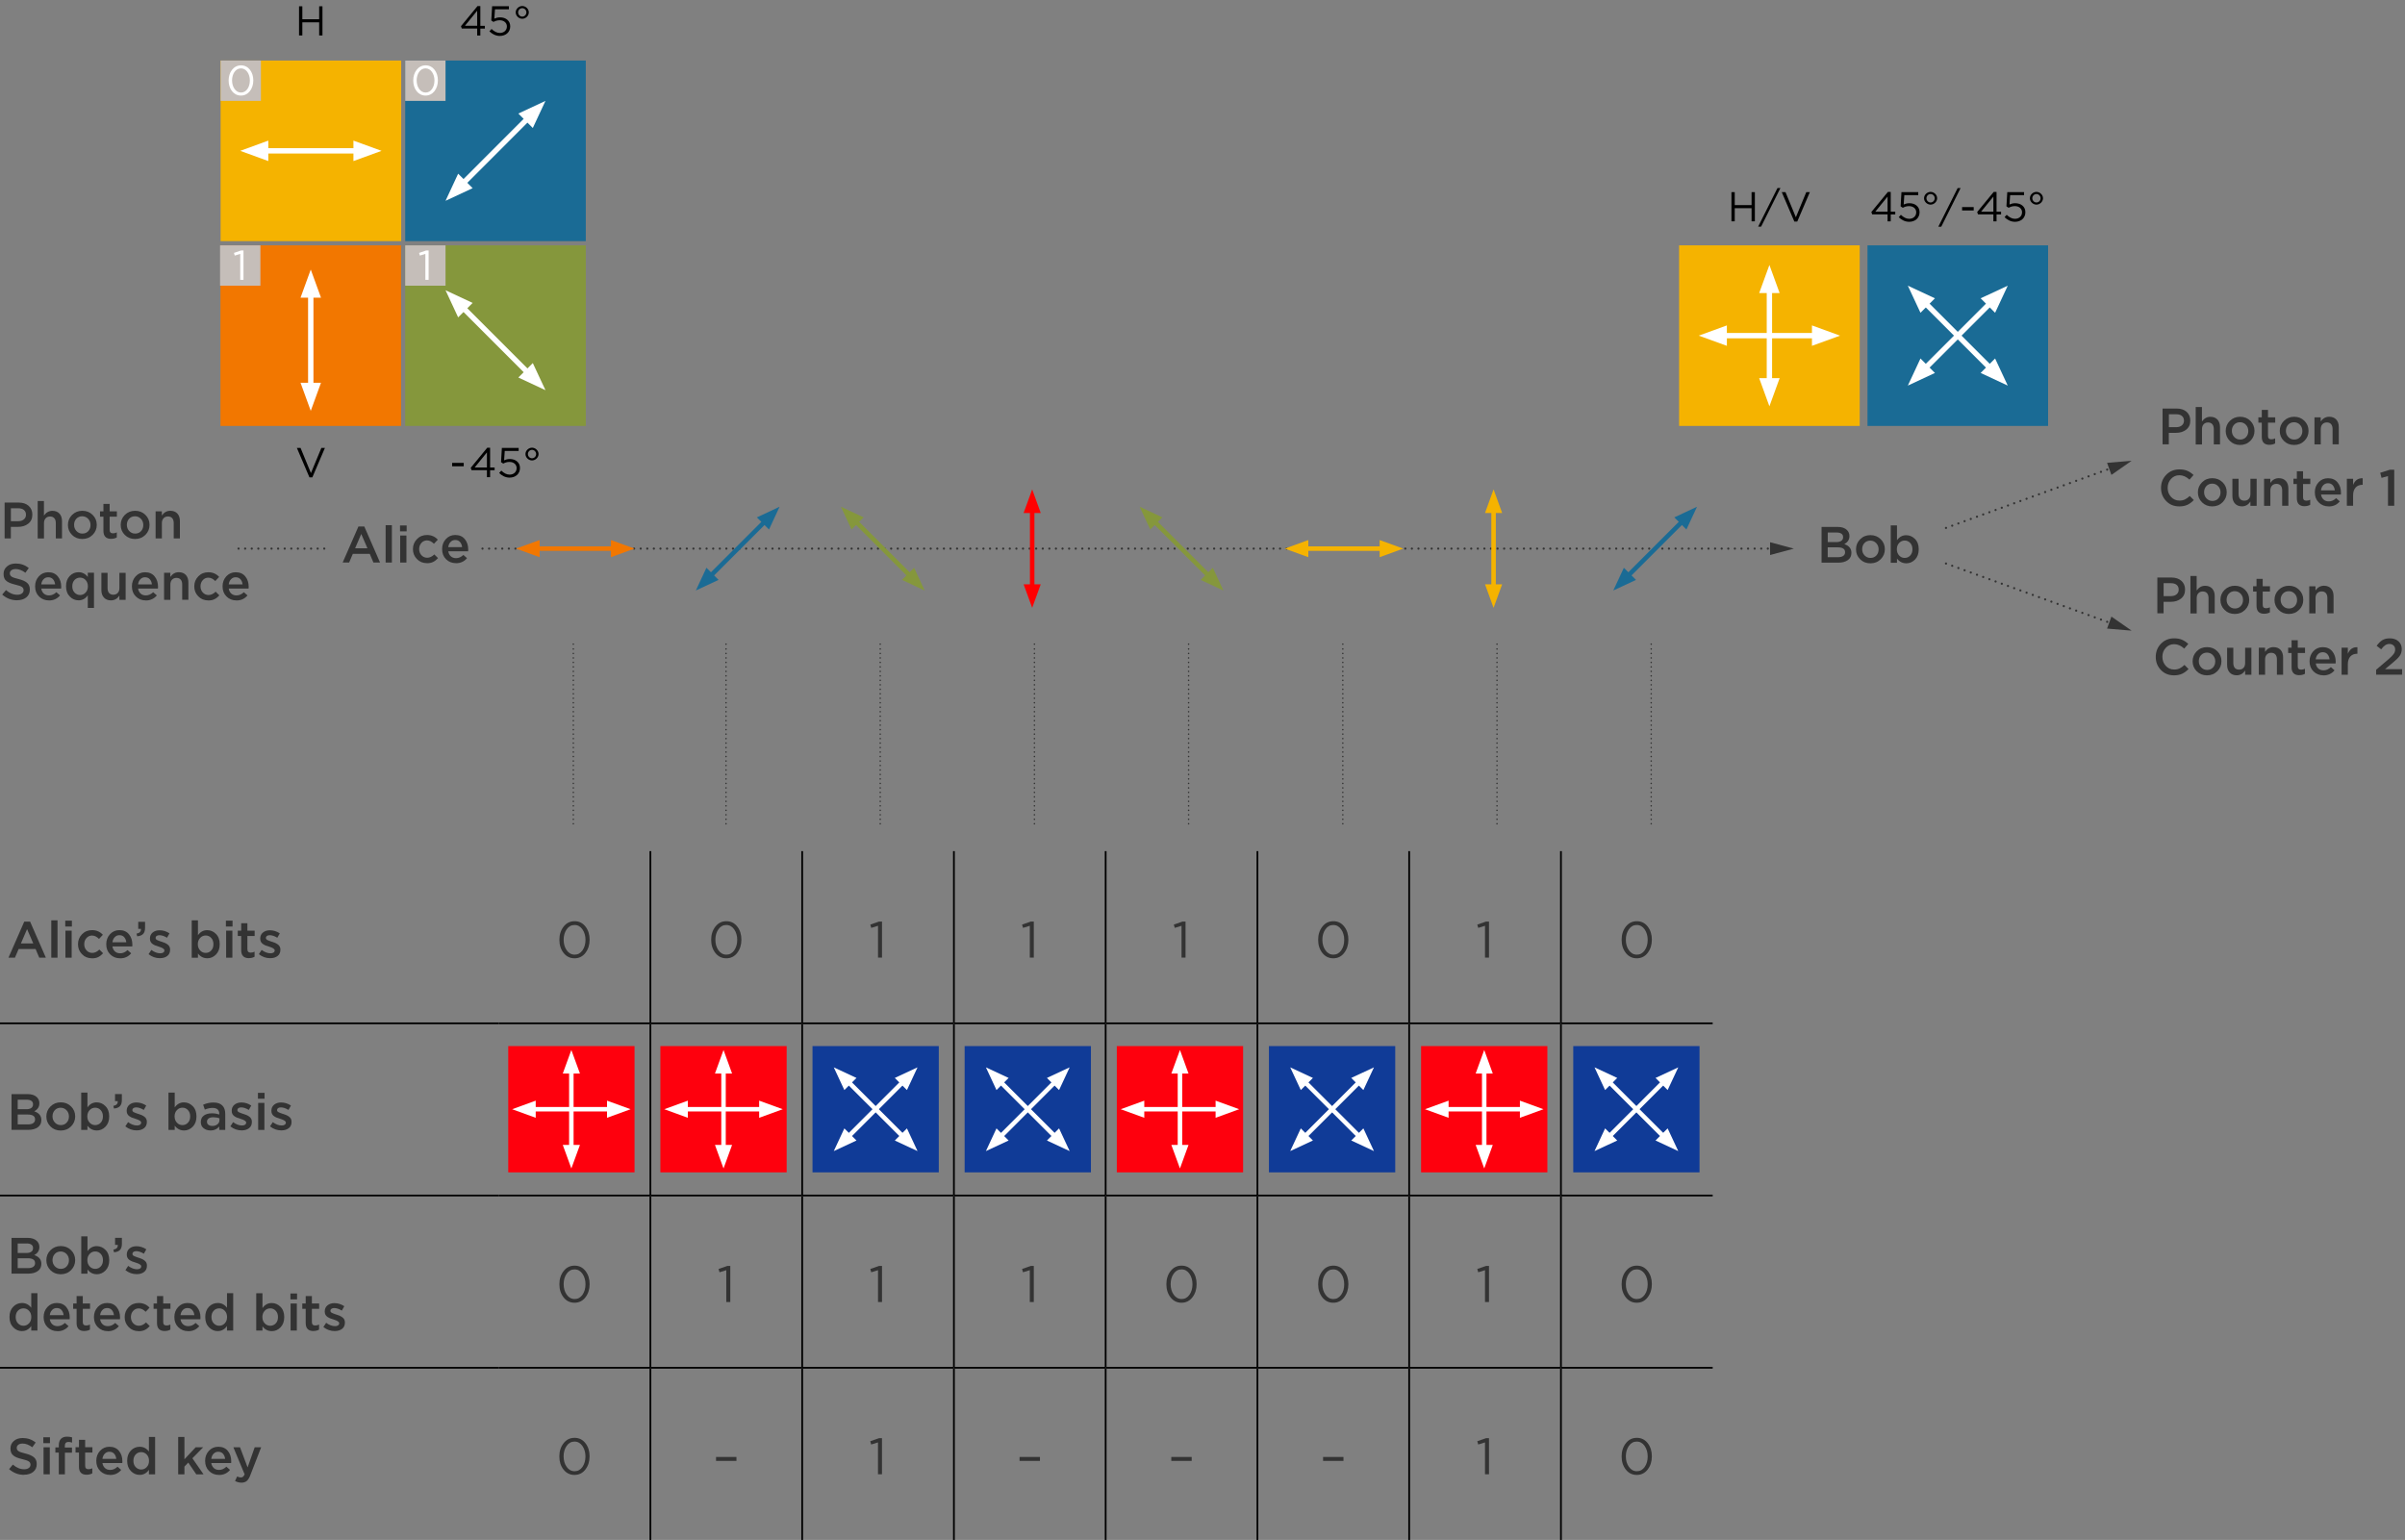 <?xml version="1.0" encoding="UTF-8"?>
<svg id="Ebene_1" xmlns="http://www.w3.org/2000/svg" viewBox="0 0 547.3 350.48">
  <rect x="0" y="0" width="547.3" height="350.48" fill="#808080" stroke="none"/>
  <defs>
    <style>
      .cls-1 {
        fill: #103b97;
      }

      .cls-2 {
        stroke-dasharray: 0 1.5;
        stroke-width: .5px;
      }

      .cls-2, .cls-3, .cls-4, .cls-5, .cls-6, .cls-7, .cls-8, .cls-9, .cls-10, .cls-11 {
        fill: none;
      }

      .cls-2, .cls-5, .cls-9 {
        stroke: #333;
        stroke-linecap: round;
        stroke-linejoin: round;
      }

      .cls-12 {
        fill: #f27700;
      }

      .cls-3 {
        stroke: #f27700;
      }

      .cls-3, .cls-4, .cls-7, .cls-8, .cls-10, .cls-11 {
        stroke-width: 1.02px;
      }

      .cls-13 {
        fill: #333;
      }

      .cls-14, .cls-15 {
        fill: #fff;
      }

      .cls-16 {
        fill: #fe000d;
      }

      .cls-15 {
        stroke-width: 1.22px;
      }

      .cls-15, .cls-4 {
        stroke: #fff;
      }

      .cls-17 {
        fill: #f5b300;
      }

      .cls-18 {
        fill: #85973c;
      }

      .cls-19 {
        fill: #1a6b95;
      }

      .cls-20 {
        fill: #c5beb9;
      }

      .cls-5, .cls-9 {
        stroke-width: .34px;
      }

      .cls-6 {
        stroke: #000;
        stroke-miterlimit: 10;
        stroke-width: .4px;
      }

      .cls-7 {
        stroke: #1a6b95;
      }

      .cls-8 {
        stroke: #ff0001;
      }

      .cls-9 {
        stroke-dasharray: 0 1.02;
      }

      .cls-10 {
        stroke: #f5b300;
      }

      .cls-21 {
        fill: #ff0001;
      }

      .cls-11 {
        stroke: #85973c;
      }
    </style>
  </defs>
  <line class="cls-2" x1="73.79" y1="124.86" x2="54.29" y2="124.86"/>
  <g>
    <line class="cls-2" x1="403.8" y1="124.86" x2="109.46" y2="124.86"/>
    <polygon class="cls-13" points="402.81 123.41 408.23 124.86 402.81 126.32 402.81 123.41"/>
  </g>
  <g>
    <line class="cls-2" x1="480.93" y1="106.37" x2="442.34" y2="120.33"/>
    <polygon class="cls-13" points="479.5 105.34 485.09 104.87 480.49 108.08 479.5 105.34"/>
  </g>
  <g>
    <line class="cls-2" x1="480.93" y1="142.03" x2="442.34" y2="128.07"/>
    <polygon class="cls-13" points="480.49 140.33 485.09 143.53 479.5 143.06 480.49 140.33"/>
  </g>
  <line class="cls-6" x1="148.01" y1="232.7" x2="148.01" y2="193.71"/>
  <line class="cls-6" x1="182.55" y1="232.7" x2="182.55" y2="193.71"/>
  <line class="cls-6" x1="217.08" y1="232.7" x2="217.08" y2="193.71"/>
  <line class="cls-6" x1="251.61" y1="232.7" x2="251.61" y2="193.71"/>
  <line class="cls-6" x1="286.15" y1="232.7" x2="286.15" y2="193.71"/>
  <line class="cls-6" x1="320.68" y1="232.7" x2="320.68" y2="193.71"/>
  <line class="cls-6" x1="355.22" y1="232.7" x2="355.22" y2="193.71"/>
  <line class="cls-6" y1="232.9" x2="113.48" y2="232.9"/>
  <line class="cls-6" x1="113.48" y1="232.9" x2="148.01" y2="232.9"/>
  <line class="cls-6" x1="148.01" y1="232.9" x2="182.55" y2="232.9"/>
  <line class="cls-6" x1="148.01" y1="271.9" x2="148.01" y2="233.1"/>
  <line class="cls-6" x1="182.55" y1="232.9" x2="217.08" y2="232.9"/>
  <line class="cls-6" x1="182.55" y1="271.9" x2="182.55" y2="233.1"/>
  <line class="cls-6" x1="217.08" y1="232.9" x2="251.61" y2="232.9"/>
  <line class="cls-6" x1="217.08" y1="271.9" x2="217.08" y2="233.1"/>
  <line class="cls-6" x1="251.61" y1="232.9" x2="286.15" y2="232.9"/>
  <line class="cls-6" x1="251.61" y1="271.9" x2="251.61" y2="233.1"/>
  <line class="cls-6" x1="286.15" y1="232.9" x2="320.68" y2="232.9"/>
  <line class="cls-6" x1="286.15" y1="271.9" x2="286.15" y2="233.1"/>
  <line class="cls-6" x1="320.68" y1="232.9" x2="355.22" y2="232.9"/>
  <line class="cls-6" x1="320.68" y1="271.9" x2="320.68" y2="233.1"/>
  <line class="cls-6" x1="355.22" y1="232.9" x2="389.75" y2="232.9"/>
  <line class="cls-6" x1="355.22" y1="271.9" x2="355.22" y2="233.1"/>
  <line class="cls-6" y1="272.09" x2="113.48" y2="272.09"/>
  <line class="cls-6" x1="113.48" y1="272.09" x2="148.01" y2="272.09"/>
  <line class="cls-6" x1="148.01" y1="272.09" x2="182.55" y2="272.09"/>
  <line class="cls-6" x1="148.01" y1="311.09" x2="148.01" y2="272.29"/>
  <line class="cls-6" x1="182.55" y1="272.09" x2="217.08" y2="272.09"/>
  <line class="cls-6" x1="182.55" y1="311.09" x2="182.55" y2="272.29"/>
  <line class="cls-6" x1="217.08" y1="272.09" x2="251.61" y2="272.09"/>
  <line class="cls-6" x1="217.08" y1="311.09" x2="217.08" y2="272.29"/>
  <line class="cls-6" x1="251.61" y1="272.09" x2="286.15" y2="272.09"/>
  <line class="cls-6" x1="251.61" y1="311.09" x2="251.61" y2="272.29"/>
  <line class="cls-6" x1="286.15" y1="272.09" x2="320.68" y2="272.09"/>
  <line class="cls-6" x1="286.15" y1="311.09" x2="286.15" y2="272.29"/>
  <line class="cls-6" x1="320.68" y1="272.09" x2="355.22" y2="272.09"/>
  <line class="cls-6" x1="320.68" y1="311.09" x2="320.68" y2="272.29"/>
  <line class="cls-6" x1="355.22" y1="272.09" x2="389.75" y2="272.09"/>
  <line class="cls-6" x1="355.22" y1="311.09" x2="355.22" y2="272.29"/>
  <line class="cls-6" y1="311.29" x2="113.48" y2="311.29"/>
  <line class="cls-6" x1="113.48" y1="311.29" x2="148.01" y2="311.29"/>
  <line class="cls-6" x1="148.01" y1="311.29" x2="182.55" y2="311.29"/>
  <line class="cls-6" x1="148.01" y1="350.48" x2="148.01" y2="311.49"/>
  <line class="cls-6" x1="182.55" y1="311.29" x2="217.08" y2="311.29"/>
  <line class="cls-6" x1="182.55" y1="350.48" x2="182.55" y2="311.49"/>
  <line class="cls-6" x1="217.08" y1="311.29" x2="251.61" y2="311.29"/>
  <line class="cls-6" x1="217.08" y1="350.48" x2="217.08" y2="311.49"/>
  <line class="cls-6" x1="251.61" y1="311.29" x2="286.15" y2="311.29"/>
  <line class="cls-6" x1="251.61" y1="350.48" x2="251.61" y2="311.49"/>
  <line class="cls-6" x1="286.15" y1="311.29" x2="320.68" y2="311.29"/>
  <line class="cls-6" x1="286.15" y1="350.48" x2="286.15" y2="311.49"/>
  <line class="cls-6" x1="320.68" y1="311.29" x2="355.22" y2="311.29"/>
  <line class="cls-6" x1="320.68" y1="350.48" x2="320.68" y2="311.49"/>
  <line class="cls-6" x1="355.22" y1="311.29" x2="389.75" y2="311.29"/>
  <line class="cls-6" x1="355.22" y1="350.48" x2="355.22" y2="311.49"/>
  <g>
    <path class="cls-13" d="M1.93,217.96l3.59-8.21h1.33l3.59,8.21h-1.51l-.83-1.97h-3.86l-.84,1.97h-1.47ZM4.76,214.72h2.81l-1.41-3.26-1.4,3.26Z"/>
    <path class="cls-13" d="M11.67,217.96v-8.5h1.42v8.5h-1.42Z"/>
    <path class="cls-13" d="M14.85,210.87v-1.34h1.51v1.34h-1.51ZM14.89,217.96v-6.15h1.42v6.15h-1.42Z"/>
    <path class="cls-13" d="M20.93,218.1c-.91,0-1.67-.31-2.27-.93-.61-.62-.91-1.37-.91-2.25v-.02c0-.89.3-1.64.91-2.27.61-.63,1.37-.94,2.29-.94.99,0,1.81.35,2.46,1.06l-.88.94c-.5-.51-1.03-.77-1.58-.77-.5,0-.93.19-1.27.57-.34.38-.51.84-.51,1.39v.02c0,.55.17,1.02.52,1.4.35.38.79.57,1.32.57s1.09-.25,1.6-.76l.85.84c-.33.37-.7.66-1.09.86-.39.2-.87.3-1.43.3Z"/>
    <path class="cls-13" d="M27.33,218.1c-.9,0-1.65-.3-2.25-.89-.6-.59-.9-1.36-.9-2.3v-.02c0-.89.28-1.65.85-2.27.57-.62,1.28-.93,2.15-.93.93,0,1.66.32,2.17.95.52.63.77,1.42.77,2.36,0,.08,0,.21-.02.4h-4.52c.08.49.28.87.59,1.15s.71.41,1.18.41c.61,0,1.16-.24,1.67-.73l.83.73c-.64.77-1.48,1.15-2.52,1.15ZM25.58,214.46h3.16c-.05-.47-.21-.86-.48-1.17s-.63-.45-1.08-.45-.78.15-1.07.45-.46.69-.52,1.17Z"/>
    <path class="cls-13" d="M31.22,213.1l-.15-.61c.71-.13,1.05-.49,1-1.08h-.61v-1.61h1.55v1.36c0,.63-.15,1.1-.44,1.4-.3.31-.75.48-1.35.53Z"/>
    <path class="cls-13" d="M36.42,218.08c-.98,0-1.85-.31-2.61-.92l.63-.96c.68.5,1.35.76,2.02.76.3,0,.54-.06.7-.18.17-.12.25-.28.25-.48v-.02c0-.29-.41-.57-1.23-.82-.06-.02-.11-.04-.14-.05-.28-.08-.51-.16-.7-.23-.19-.08-.38-.18-.59-.32-.21-.14-.36-.31-.47-.51-.11-.21-.16-.45-.16-.73v-.02c0-.57.21-1.03.62-1.37.42-.34.94-.51,1.57-.51.8,0,1.55.23,2.26.7l-.56,1c-.64-.39-1.22-.58-1.74-.58-.26,0-.47.06-.63.17-.16.12-.23.26-.23.43v.02c0,.19.1.35.31.46.21.11.53.24.96.38.05.02.09.03.12.03.27.09.5.17.69.25.19.08.38.19.59.33.21.14.36.31.47.51.11.2.16.43.16.7v.02c0,.62-.21,1.1-.64,1.43s-.97.5-1.64.5Z"/>
    <path class="cls-13" d="M47.15,218.09c-.85,0-1.55-.36-2.1-1.08v.96h-1.42v-8.5h1.42v3.38c.54-.77,1.24-1.15,2.1-1.15.77,0,1.44.29,2,.86.57.57.85,1.35.85,2.33v.02c0,.97-.28,1.75-.84,2.32-.56.58-1.23.87-2.01.87ZM46.81,216.87c.5,0,.91-.18,1.25-.54s.51-.84.51-1.43v-.02c0-.58-.17-1.06-.51-1.42-.34-.37-.76-.55-1.25-.55s-.91.18-1.26.55-.53.84-.53,1.42v.02c0,.57.18,1.05.53,1.42s.77.55,1.26.55Z"/>
    <path class="cls-13" d="M51.41,210.87v-1.34h1.51v1.34h-1.51ZM51.46,217.96v-6.15h1.42v6.15h-1.42Z"/>
    <path class="cls-13" d="M56.66,218.07c-1.18,0-1.77-.6-1.77-1.81v-3.24h-.78v-1.21h.78v-1.69h1.41v1.69h1.65v1.21h-1.65v3.02c0,.51.25.77.76.77.3,0,.59-.07.87-.21v1.15c-.37.21-.8.31-1.27.31Z"/>
    <path class="cls-13" d="M61.52,218.08c-.98,0-1.85-.31-2.61-.92l.63-.96c.68.5,1.35.76,2.02.76.3,0,.54-.06.7-.18.17-.12.25-.28.25-.48v-.02c0-.29-.41-.57-1.23-.82-.06-.02-.11-.04-.14-.05-.28-.08-.51-.16-.7-.23-.19-.08-.38-.18-.59-.32-.21-.14-.36-.31-.47-.51-.11-.21-.16-.45-.16-.73v-.02c0-.57.21-1.03.62-1.37.42-.34.94-.51,1.57-.51.8,0,1.55.23,2.26.7l-.56,1c-.64-.39-1.22-.58-1.74-.58-.26,0-.47.06-.63.17-.16.12-.23.26-.23.43v.02c0,.19.1.35.31.46.21.11.53.24.96.38.05.02.09.03.12.03.27.09.5.17.69.25.19.08.38.19.59.33.21.14.36.31.47.51.11.2.16.43.16.7v.02c0,.62-.21,1.1-.64,1.43s-.97.5-1.64.5Z"/>
  </g>
  <path class="cls-13" d="M133.23,216.87c-.64.82-1.47,1.23-2.49,1.23s-1.85-.41-2.49-1.22c-.63-.81-.95-1.8-.95-2.98v-.02c0-1.17.32-2.17.96-2.99s1.47-1.23,2.5-1.23,1.85.41,2.48,1.22.94,1.8.94,2.98v.02c0,1.17-.32,2.17-.96,2.99ZM128.96,216.27c.47.66,1.07,1,1.81,1s1.33-.33,1.79-.98c.45-.66.68-1.45.68-2.37v-.02c0-.92-.23-1.72-.69-2.38-.46-.66-1.06-1-1.8-1s-1.34.33-1.79.98c-.46.65-.69,1.44-.69,2.38v.02c0,.92.23,1.72.7,2.38Z"/>
  <path class="cls-13" d="M167.77,216.87c-.64.82-1.47,1.23-2.49,1.23s-1.85-.41-2.49-1.22c-.63-.81-.95-1.8-.95-2.98v-.02c0-1.17.32-2.17.96-2.99s1.47-1.23,2.5-1.23,1.85.41,2.48,1.22.94,1.8.94,2.98v.02c0,1.17-.32,2.17-.96,2.99ZM163.49,216.27c.47.66,1.07,1,1.81,1s1.33-.33,1.79-.98c.45-.66.68-1.45.68-2.37v-.02c0-.92-.23-1.72-.69-2.38-.46-.66-1.06-1-1.8-1s-1.34.33-1.79.98c-.46.65-.69,1.44-.69,2.38v.02c0,.92.23,1.72.7,2.38Z"/>
  <path class="cls-13" d="M199.81,217.96v-7.26l-1.54.48-.22-.75,1.99-.69h.68v8.21h-.91Z"/>
  <path class="cls-13" d="M234.35,217.96v-7.26l-1.54.48-.22-.75,1.99-.69h.68v8.21h-.91Z"/>
  <path class="cls-13" d="M268.88,217.96v-7.26l-1.54.48-.22-.75,1.99-.69h.68v8.21h-.91Z"/>
  <path class="cls-13" d="M305.9,216.87c-.64.82-1.47,1.23-2.49,1.23s-1.85-.41-2.49-1.22c-.63-.81-.95-1.8-.95-2.98v-.02c0-1.17.32-2.17.96-2.99s1.47-1.23,2.5-1.23,1.85.41,2.48,1.22.94,1.8.94,2.98v.02c0,1.17-.32,2.17-.96,2.99ZM301.62,216.27c.47.66,1.07,1,1.81,1s1.33-.33,1.79-.98.68-1.45.68-2.37v-.02c0-.92-.23-1.72-.69-2.38s-1.06-1-1.8-1-1.33.33-1.79.98c-.46.65-.69,1.44-.69,2.38v.02c0,.92.23,1.72.7,2.38Z"/>
  <path class="cls-13" d="M337.94,217.96v-7.26l-1.54.48-.22-.75,1.99-.69h.68v8.21h-.91Z"/>
  <path class="cls-13" d="M374.96,216.87c-.64.82-1.47,1.23-2.49,1.23s-1.85-.41-2.49-1.22c-.63-.81-.95-1.8-.95-2.98v-.02c0-1.17.32-2.17.96-2.99s1.47-1.23,2.5-1.23,1.85.41,2.48,1.22.94,1.8.94,2.98v.02c0,1.17-.32,2.17-.96,2.99ZM370.68,216.27c.47.66,1.07,1,1.81,1s1.33-.33,1.79-.98.68-1.45.68-2.37v-.02c0-.92-.23-1.72-.69-2.38s-1.06-1-1.8-1-1.34.33-1.79.98-.69,1.44-.69,2.38v.02c0,.92.23,1.72.7,2.38Z"/>
  <g>
    <path class="cls-13" d="M2.62,257.16v-8.15h3.66c.94,0,1.65.24,2.13.72.36.37.55.82.55,1.35v.02c0,.81-.39,1.41-1.17,1.82,1.08.37,1.62,1.03,1.62,1.98v.02c0,.71-.27,1.27-.82,1.65-.54.39-1.28.58-2.2.58h-3.77ZM7.52,251.33v-.02c0-.33-.12-.58-.37-.76s-.6-.27-1.06-.27h-2.06v2.17h1.96c.47,0,.85-.09,1.12-.28.28-.19.41-.46.41-.83ZM7.98,254.75c0-.73-.56-1.09-1.68-1.09h-2.27v2.24h2.38c.49,0,.87-.1,1.15-.29.28-.19.42-.47.42-.83v-.02Z"/>
    <path class="cls-13" d="M13.81,257.3c-.93,0-1.71-.31-2.33-.93-.62-.62-.93-1.37-.93-2.25v-.02c0-.89.31-1.65.94-2.28.63-.62,1.41-.94,2.34-.94s1.71.31,2.34.93.94,1.38.94,2.26v.02c0,.88-.31,1.64-.94,2.27s-1.41.94-2.35.94ZM13.83,256.06c.56,0,1.01-.19,1.35-.57.34-.38.51-.84.51-1.38v-.02c0-.55-.18-1.02-.54-1.4-.36-.38-.81-.58-1.35-.58s-1,.19-1.34.57c-.34.38-.51.84-.51,1.39v.02c0,.54.18,1.01.54,1.39.36.38.8.58,1.34.58Z"/>
    <path class="cls-13" d="M22,257.28c-.85,0-1.55-.36-2.1-1.08v.96h-1.42v-8.5h1.42v3.38c.54-.77,1.24-1.15,2.1-1.15.77,0,1.44.29,2,.86.57.57.85,1.35.85,2.33v.02c0,.97-.28,1.75-.84,2.32-.56.58-1.23.87-2.01.87ZM21.66,256.06c.5,0,.91-.18,1.25-.54s.51-.84.51-1.43v-.02c0-.58-.17-1.06-.51-1.42-.34-.37-.76-.55-1.25-.55s-.91.18-1.26.55-.53.84-.53,1.42v.02c0,.57.18,1.05.53,1.42s.77.55,1.26.55Z"/>
    <path class="cls-13" d="M25.94,252.3l-.15-.61c.71-.13,1.05-.49,1-1.08h-.61v-1.61h1.55v1.36c0,.63-.15,1.1-.44,1.4-.3.31-.75.48-1.35.53Z"/>
    <path class="cls-13" d="M31.13,257.27c-.98,0-1.85-.31-2.61-.92l.63-.96c.68.5,1.35.76,2.02.76.3,0,.54-.06.7-.18.17-.12.25-.28.25-.48v-.02c0-.29-.41-.57-1.23-.82-.06-.02-.11-.04-.14-.05-.28-.08-.51-.16-.7-.23-.19-.08-.38-.18-.59-.32-.21-.14-.36-.31-.47-.51-.11-.21-.16-.45-.16-.73v-.02c0-.57.21-1.03.62-1.37.42-.34.94-.51,1.57-.51.8,0,1.55.23,2.26.7l-.56,1c-.64-.39-1.22-.58-1.74-.58-.26,0-.47.06-.63.17-.16.12-.23.26-.23.43v.02c0,.19.1.35.31.46.21.11.53.24.96.38.05.02.09.03.12.03.27.09.5.17.69.25.19.08.38.19.59.33.21.14.36.31.47.51.11.2.16.43.16.7v.02c0,.62-.21,1.1-.64,1.43s-.97.5-1.64.5Z"/>
    <path class="cls-13" d="M41.86,257.28c-.85,0-1.55-.36-2.1-1.08v.96h-1.42v-8.5h1.42v3.38c.54-.77,1.24-1.15,2.1-1.15.77,0,1.44.29,2,.86.57.57.85,1.35.85,2.33v.02c0,.97-.28,1.75-.84,2.32-.56.58-1.23.87-2.01.87ZM41.52,256.06c.5,0,.91-.18,1.25-.54s.51-.84.51-1.43v-.02c0-.58-.17-1.06-.51-1.42-.34-.37-.76-.55-1.25-.55s-.91.18-1.26.55-.53.84-.53,1.42v.02c0,.57.18,1.05.53,1.42s.77.55,1.26.55Z"/>
    <path class="cls-13" d="M47.89,257.28c-.61,0-1.13-.17-1.56-.51s-.63-.8-.63-1.39v-.02c0-.64.23-1.14.69-1.47.46-.34,1.08-.51,1.86-.51.57,0,1.12.09,1.65.26v-.15c0-.44-.13-.77-.39-1-.26-.23-.64-.34-1.14-.34-.56,0-1.15.13-1.76.38l-.38-1.11c.76-.33,1.54-.5,2.33-.5.92,0,1.6.23,2.04.69.44.44.66,1.07.66,1.9v3.65h-1.37v-.77c-.5.6-1.17.9-2,.9ZM48.29,256.26c.47,0,.87-.12,1.18-.37.31-.25.47-.56.47-.95v-.42c-.42-.16-.89-.24-1.4-.24-.45,0-.8.09-1.06.27s-.38.43-.38.75v.02c0,.29.11.51.34.68.23.17.51.25.86.25Z"/>
    <path class="cls-13" d="M55.03,257.27c-.98,0-1.85-.31-2.61-.92l.63-.96c.68.5,1.35.76,2.02.76.3,0,.54-.06.7-.18.17-.12.25-.28.25-.48v-.02c0-.29-.41-.57-1.23-.82-.06-.02-.11-.04-.14-.05-.28-.08-.51-.16-.7-.23-.19-.08-.38-.18-.59-.32-.21-.14-.36-.31-.47-.51-.11-.21-.16-.45-.16-.73v-.02c0-.57.21-1.03.62-1.37.42-.34.94-.51,1.57-.51.8,0,1.55.23,2.26.7l-.56,1c-.64-.39-1.22-.58-1.74-.58-.26,0-.47.06-.63.17-.16.12-.23.26-.23.43v.02c0,.19.1.35.31.46.21.11.53.24.96.38.05.02.09.03.12.03.27.09.5.17.69.25.19.08.38.19.59.33.21.14.36.31.47.51.11.2.16.43.16.7v.02c0,.62-.21,1.1-.64,1.43s-.97.5-1.64.5Z"/>
    <path class="cls-13" d="M58.7,250.06v-1.34h1.51v1.34h-1.51ZM58.75,257.16v-6.15h1.42v6.15h-1.42Z"/>
    <path class="cls-13" d="M64.06,257.27c-.98,0-1.85-.31-2.61-.92l.63-.96c.68.5,1.35.76,2.02.76.3,0,.54-.06.7-.18.17-.12.25-.28.25-.48v-.02c0-.29-.41-.57-1.23-.82-.06-.02-.11-.04-.14-.05-.28-.08-.51-.16-.7-.23-.19-.08-.38-.18-.59-.32-.21-.14-.36-.31-.47-.51-.11-.21-.16-.45-.16-.73v-.02c0-.57.21-1.03.62-1.37.42-.34.94-.51,1.57-.51.8,0,1.55.23,2.26.7l-.56,1c-.64-.39-1.22-.58-1.74-.58-.26,0-.47.06-.63.17-.16.12-.23.26-.23.43v.02c0,.19.1.35.31.46.21.11.53.24.96.38.05.02.09.03.12.03.27.09.5.17.69.25.19.08.38.19.59.33.21.14.36.31.47.51.11.2.16.43.16.7v.02c0,.62-.21,1.1-.64,1.43s-.97.5-1.64.5Z"/>
  </g>
  <g>
    <path class="cls-13" d="M2.62,289.88v-8.15h3.66c.94,0,1.65.24,2.13.72.36.37.55.82.55,1.35v.02c0,.81-.39,1.41-1.17,1.82,1.08.37,1.62,1.03,1.62,1.98v.02c0,.71-.27,1.27-.82,1.65-.54.39-1.28.58-2.2.58h-3.77ZM7.52,284.05v-.02c0-.33-.12-.58-.37-.76s-.6-.27-1.06-.27h-2.06v2.17h1.96c.47,0,.85-.09,1.12-.28.28-.19.41-.46.41-.83ZM7.98,287.46c0-.73-.56-1.09-1.68-1.09h-2.27v2.24h2.38c.49,0,.87-.1,1.15-.29.28-.19.42-.47.42-.83v-.02Z"/>
    <path class="cls-13" d="M13.81,290.01c-.93,0-1.71-.31-2.33-.93-.62-.62-.93-1.37-.93-2.25v-.02c0-.89.31-1.65.94-2.28.63-.62,1.41-.94,2.34-.94s1.71.31,2.34.93.94,1.38.94,2.26v.02c0,.88-.31,1.64-.94,2.27s-1.41.94-2.35.94ZM13.83,288.78c.56,0,1.01-.19,1.35-.57.34-.38.51-.84.51-1.38v-.02c0-.55-.18-1.02-.54-1.4-.36-.38-.81-.58-1.35-.58s-1,.19-1.34.57c-.34.38-.51.84-.51,1.39v.02c0,.54.18,1.01.54,1.39.36.38.8.58,1.34.58Z"/>
    <path class="cls-13" d="M22.01,290c-.85,0-1.55-.36-2.1-1.08v.96h-1.42v-8.5h1.42v3.38c.54-.77,1.24-1.15,2.1-1.15.77,0,1.44.29,2,.86.57.57.85,1.35.85,2.33v.02c0,.97-.28,1.75-.84,2.32-.56.58-1.23.87-2.01.87ZM21.67,288.78c.5,0,.91-.18,1.25-.54s.51-.84.51-1.43v-.02c0-.58-.17-1.06-.51-1.42-.34-.37-.76-.55-1.25-.55s-.91.18-1.26.55-.53.84-.53,1.42v.02c0,.57.18,1.05.53,1.42s.77.55,1.26.55Z"/>
    <path class="cls-13" d="M25.95,285.02l-.15-.61c.71-.13,1.05-.49,1-1.08h-.61v-1.61h1.55v1.36c0,.63-.15,1.1-.44,1.4-.3.31-.75.48-1.35.53Z"/>
    <path class="cls-13" d="M31.15,289.99c-.98,0-1.85-.31-2.61-.92l.63-.96c.68.5,1.35.76,2.02.76.3,0,.54-.06.7-.18.17-.12.25-.28.25-.48v-.02c0-.29-.41-.57-1.23-.82-.06-.02-.11-.04-.14-.05-.28-.08-.51-.16-.7-.23-.19-.08-.38-.18-.59-.32-.21-.14-.36-.31-.47-.51-.11-.21-.16-.45-.16-.73v-.02c0-.57.21-1.03.62-1.37.42-.34.94-.51,1.57-.51.8,0,1.55.23,2.26.7l-.56,1c-.64-.39-1.22-.58-1.74-.58-.26,0-.47.06-.63.17-.16.12-.23.26-.23.43v.02c0,.19.1.35.31.46.21.11.53.24.96.38.05.02.09.03.12.03.27.09.5.17.69.25.19.08.38.19.59.33.21.14.36.31.47.51.11.2.16.43.16.7v.02c0,.62-.21,1.1-.64,1.43s-.97.5-1.64.5Z"/>
  </g>
  <g>
    <path class="cls-13" d="M5.01,302.95c-.77,0-1.44-.29-2-.87-.57-.58-.85-1.35-.85-2.32v-.02c0-.98.28-1.75.84-2.33.56-.58,1.23-.86,2.01-.86.85,0,1.55.36,2.1,1.08v-3.31h1.41v8.5h-1.41v-1.03c-.54.77-1.24,1.15-2.1,1.15ZM4.09,301.18c.35.37.76.55,1.25.55s.91-.18,1.26-.55c.35-.37.52-.84.52-1.42v-.02c0-.57-.17-1.05-.52-1.42-.35-.37-.77-.55-1.26-.55s-.92.18-1.26.54c-.34.36-.51.84-.51,1.43v.02c0,.58.17,1.06.52,1.42Z"/>
    <path class="cls-13" d="M13.08,302.96c-.9,0-1.65-.3-2.25-.89-.6-.59-.9-1.36-.9-2.3v-.02c0-.89.28-1.65.85-2.27.57-.62,1.28-.93,2.15-.93.93,0,1.66.32,2.17.95.52.63.77,1.42.77,2.36,0,.08,0,.21-.02.4h-4.52c.08.49.28.87.59,1.15s.71.41,1.18.41c.61,0,1.16-.24,1.67-.73l.83.73c-.64.77-1.48,1.15-2.52,1.15ZM11.32,299.32h3.16c-.05-.47-.21-.86-.48-1.17s-.63-.45-1.08-.45-.78.15-1.07.45-.46.69-.52,1.17Z"/>
    <path class="cls-13" d="M19.2,302.93c-1.18,0-1.77-.6-1.77-1.81v-3.24h-.78v-1.21h.78v-1.69h1.41v1.69h1.65v1.21h-1.65v3.02c0,.51.25.77.76.77.3,0,.59-.07.87-.21v1.15c-.37.21-.8.31-1.27.31Z"/>
    <path class="cls-13" d="M24.53,302.96c-.9,0-1.65-.3-2.25-.89-.6-.59-.9-1.36-.9-2.3v-.02c0-.89.28-1.65.85-2.27.57-.62,1.28-.93,2.15-.93.93,0,1.66.32,2.17.95.52.63.77,1.42.77,2.36,0,.08,0,.21-.02.4h-4.52c.08.49.28.87.59,1.15s.71.41,1.18.41c.61,0,1.16-.24,1.67-.73l.83.73c-.64.77-1.48,1.15-2.52,1.15ZM22.77,299.32h3.16c-.05-.47-.21-.86-.48-1.17s-.63-.45-1.08-.45-.78.15-1.07.45-.46.69-.52,1.17Z"/>
    <path class="cls-13" d="M31.55,302.96c-.91,0-1.67-.31-2.27-.93-.61-.62-.91-1.37-.91-2.25v-.02c0-.89.3-1.64.91-2.27.61-.63,1.37-.94,2.29-.94.99,0,1.81.35,2.46,1.06l-.88.94c-.5-.51-1.03-.77-1.58-.77-.5,0-.93.19-1.27.57-.34.38-.51.84-.51,1.39v.02c0,.55.17,1.02.52,1.4.35.38.79.57,1.32.57s1.09-.25,1.6-.76l.85.84c-.33.37-.7.66-1.09.86-.39.2-.87.3-1.43.3Z"/>
    <path class="cls-13" d="M37.5,302.93c-1.18,0-1.77-.6-1.77-1.81v-3.24h-.78v-1.21h.78v-1.69h1.41v1.69h1.65v1.21h-1.65v3.02c0,.51.25.77.76.77.3,0,.59-.07.87-.21v1.15c-.37.21-.8.31-1.27.31Z"/>
    <path class="cls-13" d="M42.83,302.96c-.9,0-1.65-.3-2.25-.89-.6-.59-.9-1.36-.9-2.3v-.02c0-.89.28-1.65.85-2.27.57-.62,1.28-.93,2.15-.93.93,0,1.66.32,2.17.95.52.63.77,1.42.77,2.36,0,.08,0,.21-.02.4h-4.52c.08.49.28.87.59,1.15s.71.41,1.18.41c.61,0,1.16-.24,1.67-.73l.83.73c-.64.77-1.48,1.15-2.52,1.15ZM41.07,299.32h3.16c-.05-.47-.21-.86-.48-1.17s-.63-.45-1.08-.45-.78.15-1.07.45-.46.69-.52,1.17Z"/>
    <path class="cls-13" d="M49.56,302.95c-.77,0-1.44-.29-2-.87-.57-.58-.85-1.35-.85-2.32v-.02c0-.98.28-1.75.84-2.33.56-.58,1.23-.86,2.01-.86.85,0,1.55.36,2.1,1.08v-3.31h1.41v8.5h-1.41v-1.03c-.54.77-1.24,1.15-2.1,1.15ZM48.64,301.18c.35.37.76.55,1.25.55s.91-.18,1.26-.55c.35-.37.52-.84.52-1.42v-.02c0-.57-.17-1.05-.52-1.42-.35-.37-.77-.55-1.26-.55s-.92.18-1.26.54c-.34.36-.51.84-.51,1.43v.02c0,.58.17,1.06.52,1.42Z"/>
    <path class="cls-13" d="M61.83,302.95c-.85,0-1.55-.36-2.1-1.08v.96h-1.42v-8.5h1.42v3.38c.54-.77,1.24-1.15,2.1-1.15.77,0,1.44.29,2,.86.57.57.85,1.35.85,2.33v.02c0,.97-.28,1.75-.84,2.32-.56.58-1.23.87-2.01.87ZM61.5,301.73c.5,0,.91-.18,1.25-.54s.51-.84.51-1.43v-.02c0-.58-.17-1.06-.51-1.42-.34-.37-.76-.55-1.25-.55s-.91.18-1.26.55-.53.84-.53,1.42v.02c0,.57.18,1.05.53,1.42s.77.55,1.26.55Z"/>
    <path class="cls-13" d="M66.09,295.73v-1.34h1.51v1.34h-1.51ZM66.13,302.82v-6.15h1.42v6.15h-1.42Z"/>
    <path class="cls-13" d="M71.34,302.93c-1.18,0-1.77-.6-1.77-1.81v-3.24h-.78v-1.21h.78v-1.69h1.41v1.69h1.65v1.21h-1.65v3.02c0,.51.25.77.76.77.3,0,.59-.07.87-.21v1.15c-.37.21-.8.31-1.27.31Z"/>
    <path class="cls-13" d="M76.2,302.94c-.98,0-1.85-.31-2.61-.92l.63-.96c.68.5,1.35.76,2.02.76.3,0,.54-.06.7-.18.17-.12.25-.28.25-.48v-.02c0-.29-.41-.57-1.23-.82-.06-.02-.11-.04-.14-.05-.28-.08-.51-.16-.7-.23-.19-.08-.38-.18-.59-.32-.21-.14-.36-.31-.47-.51-.11-.21-.16-.45-.16-.73v-.02c0-.57.21-1.03.62-1.37.42-.34.94-.51,1.57-.51.8,0,1.55.23,2.26.7l-.56,1c-.64-.39-1.22-.58-1.74-.58-.26,0-.47.06-.63.17-.16.12-.23.26-.23.43v.02c0,.19.1.35.31.46.21.11.53.24.96.38.05.02.09.03.12.03.27.09.5.17.69.25.19.08.38.19.59.33.21.14.36.31.47.51.11.2.16.43.16.7v.02c0,.62-.21,1.1-.64,1.43s-.97.5-1.64.5Z"/>
  </g>
  <path class="cls-13" d="M133.23,295.26c-.64.82-1.47,1.23-2.49,1.23s-1.85-.41-2.49-1.22c-.63-.81-.95-1.8-.95-2.98v-.02c0-1.17.32-2.17.96-2.99s1.47-1.23,2.5-1.23,1.85.41,2.48,1.22.94,1.8.94,2.98v.02c0,1.17-.32,2.17-.96,2.99ZM128.96,294.65c.47.66,1.07,1,1.81,1s1.33-.33,1.79-.98c.45-.66.68-1.45.68-2.37v-.02c0-.92-.23-1.72-.69-2.38-.46-.66-1.06-1-1.8-1s-1.34.33-1.79.98c-.46.65-.69,1.44-.69,2.38v.02c0,.92.23,1.72.7,2.38Z"/>
  <path class="cls-13" d="M165.28,296.34v-7.26l-1.54.48-.22-.75,1.99-.69h.68v8.21h-.91Z"/>
  <path class="cls-13" d="M199.81,296.34v-7.26l-1.54.48-.22-.75,1.99-.69h.68v8.21h-.91Z"/>
  <path class="cls-13" d="M234.35,296.34v-7.26l-1.54.48-.22-.75,1.99-.69h.68v8.21h-.91Z"/>
  <path class="cls-13" d="M271.36,295.26c-.64.82-1.47,1.23-2.49,1.23s-1.85-.41-2.49-1.22c-.63-.81-.95-1.8-.95-2.98v-.02c0-1.17.32-2.17.96-2.99s1.47-1.23,2.5-1.23,1.85.41,2.48,1.22.94,1.8.94,2.98v.02c0,1.17-.32,2.17-.96,2.99ZM267.09,294.65c.47.66,1.07,1,1.81,1s1.33-.33,1.79-.98c.45-.66.68-1.45.68-2.37v-.02c0-.92-.23-1.72-.69-2.38-.46-.66-1.06-1-1.8-1s-1.34.33-1.79.98c-.46.65-.69,1.44-.69,2.38v.02c0,.92.23,1.72.7,2.38Z"/>
  <path class="cls-13" d="M305.9,295.26c-.64.82-1.47,1.23-2.49,1.23s-1.85-.41-2.49-1.22c-.63-.81-.95-1.8-.95-2.98v-.02c0-1.17.32-2.17.96-2.99s1.47-1.23,2.5-1.23,1.85.41,2.48,1.22.94,1.8.94,2.98v.02c0,1.17-.32,2.17-.96,2.99ZM301.62,294.65c.47.66,1.07,1,1.81,1s1.33-.33,1.79-.98.68-1.45.68-2.37v-.02c0-.92-.23-1.72-.69-2.38s-1.06-1-1.8-1-1.33.33-1.79.98c-.46.65-.69,1.44-.69,2.38v.02c0,.92.23,1.72.7,2.38Z"/>
  <path class="cls-13" d="M337.94,296.34v-7.26l-1.54.48-.22-.75,1.99-.69h.68v8.21h-.91Z"/>
  <path class="cls-13" d="M374.96,295.26c-.64.82-1.47,1.23-2.49,1.23s-1.85-.41-2.49-1.22c-.63-.81-.95-1.8-.95-2.98v-.02c0-1.17.32-2.17.96-2.99s1.47-1.23,2.5-1.23,1.85.41,2.48,1.22.94,1.8.94,2.98v.02c0,1.17-.32,2.17-.96,2.99ZM370.68,294.65c.47.66,1.07,1,1.81,1s1.33-.33,1.79-.98.68-1.45.68-2.37v-.02c0-.92-.23-1.72-.69-2.38s-1.06-1-1.8-1-1.34.33-1.79.98-.69,1.44-.69,2.38v.02c0,.92.23,1.72.7,2.38Z"/>
  <g>
    <path class="cls-13" d="M5.47,335.66c-1.3,0-2.43-.44-3.4-1.3l.86-1.03c.82.71,1.67,1.06,2.57,1.06.44,0,.79-.09,1.05-.29.26-.19.39-.44.39-.74v-.02c0-.3-.12-.54-.37-.72s-.74-.35-1.47-.52c-.47-.12-.85-.23-1.17-.35s-.59-.27-.84-.45-.43-.41-.54-.68c-.11-.27-.17-.58-.17-.95v-.02c0-.7.26-1.27.78-1.71.52-.44,1.19-.66,2-.66,1.12,0,2.1.34,2.96,1.02l-.77,1.08c-.75-.56-1.49-.84-2.21-.84-.4,0-.73.09-.97.27-.24.18-.36.41-.36.69v.02c0,.32.13.56.39.74s.78.36,1.55.54c.9.22,1.56.51,1.98.87.42.36.63.87.63,1.52v.02c0,.75-.27,1.35-.8,1.78-.54.43-1.24.65-2.11.65Z"/>
    <path class="cls-13" d="M9.86,328.45v-1.34h1.51v1.34h-1.51ZM9.91,335.54v-6.15h1.42v6.15h-1.42Z"/>
    <path class="cls-13" d="M13.38,335.54v-4.94h-.78v-1.18h.78v-.45c0-.68.17-1.18.5-1.51s.78-.49,1.37-.49c.4,0,.79.05,1.15.16v1.19c-.3-.1-.58-.15-.83-.15-.54,0-.82.31-.82.93v.34h1.63v1.17h-1.61v4.94h-1.41Z"/>
    <path class="cls-13" d="M19.74,335.64c-1.18,0-1.77-.6-1.77-1.81v-3.24h-.78v-1.21h.78v-1.69h1.41v1.69h1.65v1.21h-1.65v3.02c0,.51.25.77.76.77.3,0,.59-.07.87-.21v1.15c-.37.21-.8.31-1.27.31Z"/>
    <path class="cls-13" d="M25.06,335.68c-.9,0-1.65-.3-2.25-.89-.6-.59-.9-1.36-.9-2.3v-.02c0-.89.28-1.65.85-2.27.57-.62,1.28-.93,2.15-.93.93,0,1.66.32,2.17.95.52.63.77,1.42.77,2.36,0,.08,0,.21-.02.4h-4.52c.08.49.28.87.59,1.15.32.28.71.41,1.18.41.61,0,1.16-.25,1.67-.73l.83.73c-.64.77-1.48,1.15-2.52,1.15ZM23.3,332.03h3.16c-.05-.47-.21-.86-.48-1.17-.27-.3-.63-.45-1.08-.45s-.78.15-1.07.45c-.29.3-.46.69-.52,1.17Z"/>
    <path class="cls-13" d="M31.79,335.67c-.77,0-1.44-.29-2-.87s-.85-1.35-.85-2.32v-.02c0-.98.28-1.75.84-2.33.56-.57,1.23-.86,2.01-.86.85,0,1.55.36,2.1,1.08v-3.31h1.41v8.5h-1.41v-1.02c-.54.77-1.24,1.15-2.1,1.15ZM30.88,333.9c.35.36.76.55,1.25.55s.91-.18,1.26-.55c.35-.37.52-.84.52-1.42v-.02c0-.58-.17-1.05-.52-1.42-.35-.37-.77-.55-1.26-.55s-.92.18-1.26.54c-.34.36-.51.84-.51,1.43v.02c0,.58.17,1.06.52,1.42Z"/>
    <path class="cls-13" d="M40.55,335.54v-8.5h1.42v5.08l2.55-2.73h1.71l-2.45,2.5,2.53,3.65h-1.65l-1.82-2.67-.87.91v1.76h-1.42Z"/>
    <path class="cls-13" d="M49.83,335.68c-.9,0-1.65-.3-2.25-.89-.6-.59-.9-1.36-.9-2.3v-.02c0-.89.28-1.65.85-2.27.57-.62,1.28-.93,2.15-.93.93,0,1.66.32,2.17.95.52.63.77,1.42.77,2.36,0,.08,0,.21-.02.4h-4.52c.08.49.28.87.59,1.15.32.28.71.41,1.18.41.61,0,1.16-.25,1.67-.73l.83.73c-.64.77-1.48,1.15-2.52,1.15ZM48.07,332.03h3.16c-.05-.47-.21-.86-.48-1.17-.27-.3-.63-.45-1.08-.45s-.78.15-1.07.45c-.29.3-.46.69-.52,1.17Z"/>
    <path class="cls-13" d="M56.35,333.96l1.61-4.57h1.47l-2.45,6.31c-.24.64-.51,1.08-.82,1.35-.31.26-.71.39-1.21.39s-1.01-.13-1.46-.38l.48-1.04c.29.16.56.23.83.23.2,0,.37-.05.5-.16.13-.11.26-.29.37-.54l-2.56-6.16h1.51l1.72,4.57Z"/>
  </g>
  <path class="cls-13" d="M133.22,334.45c-.64.82-1.47,1.23-2.49,1.23s-1.85-.41-2.49-1.22-.95-1.8-.95-2.98v-.02c0-1.17.32-2.17.96-2.99.64-.82,1.47-1.23,2.5-1.23s1.85.41,2.48,1.22c.63.81.94,1.8.94,2.98v.02c0,1.17-.32,2.17-.96,2.99ZM128.95,333.84c.47.66,1.07,1,1.81,1s1.33-.33,1.79-.98c.45-.66.68-1.45.68-2.37v-.02c0-.92-.23-1.72-.69-2.38-.46-.66-1.06-1-1.8-1s-1.34.33-1.79.98c-.46.65-.69,1.44-.69,2.38v.02c0,.92.23,1.72.7,2.38Z"/>
  <path class="cls-13" d="M162.95,332.49v-.9h4.64v.9h-4.64Z"/>
  <path class="cls-13" d="M199.8,335.54v-7.26l-1.54.48-.22-.75,1.99-.69h.68v8.21h-.91Z"/>
  <path class="cls-13" d="M232.02,332.49v-.9h4.64v.9h-4.64Z"/>
  <path class="cls-13" d="M266.55,332.49v-.9h4.64v.9h-4.64Z"/>
  <path class="cls-13" d="M301.09,332.49v-.9h4.64v.9h-4.64Z"/>
  <path class="cls-13" d="M337.94,335.54v-7.26l-1.54.48-.22-.75,1.99-.69h.68v8.21h-.91Z"/>
  <path class="cls-13" d="M374.96,334.45c-.64.82-1.47,1.23-2.49,1.23s-1.85-.41-2.49-1.22c-.63-.81-.95-1.8-.95-2.98v-.02c0-1.17.32-2.17.96-2.99.64-.82,1.47-1.23,2.5-1.23s1.85.41,2.48,1.22c.63.81.94,1.8.94,2.98v.02c0,1.17-.32,2.17-.96,2.99ZM370.68,333.84c.47.66,1.07,1,1.81,1s1.33-.33,1.79-.98.68-1.45.68-2.37v-.02c0-.92-.23-1.72-.69-2.38-.46-.66-1.06-1-1.8-1s-1.34.33-1.79.98-.69,1.44-.69,2.38v.02c0,.92.23,1.72.7,2.38Z"/>
  <line class="cls-9" x1="130.47" y1="186.46" x2="130.47" y2="147.11"/>
  <path class="cls-5" d="M130.47,146.6h0M130.47,187.48h0"/>
  <line class="cls-9" x1="165.22" y1="186.46" x2="165.22" y2="147.11"/>
  <path class="cls-5" d="M165.22,146.6h0M165.22,187.48h0"/>
  <line class="cls-9" x1="200.31" y1="186.46" x2="200.31" y2="147.11"/>
  <path class="cls-5" d="M200.31,146.6h0M200.31,187.48h0"/>
  <line class="cls-9" x1="235.4" y1="186.46" x2="235.4" y2="147.11"/>
  <path class="cls-5" d="M235.4,146.6h0M235.4,187.48h0"/>
  <line class="cls-9" x1="270.49" y1="186.46" x2="270.49" y2="147.11"/>
  <path class="cls-5" d="M270.49,146.6h0M270.49,187.48h0"/>
  <line class="cls-9" x1="305.58" y1="186.46" x2="305.58" y2="147.11"/>
  <path class="cls-5" d="M305.58,146.6h0M305.58,187.48h0"/>
  <line class="cls-9" x1="340.67" y1="186.46" x2="340.67" y2="147.11"/>
  <path class="cls-5" d="M340.67,146.6h0M340.67,187.48h0"/>
  <line class="cls-9" x1="375.76" y1="186.46" x2="375.76" y2="147.11"/>
  <path class="cls-5" d="M375.76,146.6h0M375.76,187.48h0"/>
  <line class="cls-8" x1="234.89" y1="114.81" x2="234.89" y2="134.91"/>
  <polygon class="cls-21" points="234.89 111.38 232.94 116.75 236.84 116.75 234.89 111.38"/>
  <polygon class="cls-21" points="234.89 138.34 236.84 132.98 232.94 132.98 234.89 138.34"/>
  <line class="cls-3" x1="140.96" y1="124.86" x2="120.86" y2="124.86"/>
  <polygon class="cls-12" points="144.39 124.86 139.03 122.91 139.03 126.81 144.39 124.86"/>
  <polygon class="cls-12" points="117.43 124.86 122.8 126.81 122.8 122.91 117.43 124.86"/>
  <line class="cls-11" x1="208.01" y1="131.97" x2="193.8" y2="117.76"/>
  <polygon class="cls-18" points="210.43 134.4 208.02 129.22 205.26 131.98 210.43 134.4"/>
  <polygon class="cls-18" points="191.37 115.33 193.78 120.51 196.54 117.75 191.37 115.33"/>
  <line class="cls-7" x1="160.78" y1="131.97" x2="174.99" y2="117.76"/>
  <polygon class="cls-19" points="158.35 134.39 163.52 131.98 160.76 129.22 158.35 134.39"/>
  <polygon class="cls-19" points="177.41 115.33 172.24 117.75 175 120.51 177.41 115.33"/>
  <line class="cls-11" x1="275.98" y1="131.97" x2="261.77" y2="117.76"/>
  <polygon class="cls-18" points="278.41 134.4 276 129.22 273.24 131.98 278.41 134.4"/>
  <polygon class="cls-18" points="259.35 115.33 261.76 120.51 264.52 117.75 259.35 115.33"/>
  <line class="cls-10" x1="315.9" y1="124.86" x2="295.8" y2="124.86"/>
  <polygon class="cls-17" points="319.33 124.86 313.96 122.91 313.96 126.81 319.33 124.86"/>
  <polygon class="cls-17" points="292.37 124.86 297.73 126.81 297.73 122.91 292.37 124.86"/>
  <g>
    <line class="cls-10" x1="339.89" y1="114.81" x2="339.89" y2="134.91"/>
    <polygon class="cls-17" points="339.89 111.38 337.94 116.75 341.84 116.75 339.89 111.38"/>
    <polygon class="cls-17" points="339.89 138.34 341.84 132.98 337.94 132.98 339.89 138.34"/>
  </g>
  <line class="cls-7" x1="369.55" y1="131.97" x2="383.76" y2="117.76"/>
  <polygon class="cls-19" points="367.13 134.39 372.3 131.98 369.54 129.22 367.13 134.39"/>
  <polygon class="cls-19" points="386.19 115.33 381.02 117.75 383.77 120.51 386.19 115.33"/>
  <rect class="cls-16" x="115.66" y="238.08" width="28.74" height="28.74"/>
  <line class="cls-4" x1="130.02" y1="242.4" x2="130.02" y2="262.5"/>
  <polygon class="cls-14" points="130.02 238.97 128.07 244.33 131.98 244.33 130.02 238.97"/>
  <polygon class="cls-14" points="130.02 265.93 131.98 260.57 128.07 260.57 130.02 265.93"/>
  <line class="cls-4" x1="140.07" y1="252.45" x2="119.97" y2="252.45"/>
  <polygon class="cls-14" points="143.5 252.45 138.14 250.5 138.14 254.4 143.5 252.45"/>
  <polygon class="cls-14" points="116.55 252.45 121.91 254.4 121.91 250.5 116.55 252.45"/>
  <rect class="cls-1" x="184.9" y="238.08" width="28.74" height="28.74"/>
  <line class="cls-4" x1="192.16" y1="245.34" x2="206.38" y2="259.55"/>
  <polygon class="cls-14" points="189.74 242.92 192.15 248.09 194.91 245.33 189.74 242.92"/>
  <polygon class="cls-14" points="208.8 261.98 206.39 256.81 203.63 259.57 208.8 261.98"/>
  <line class="cls-4" x1="206.38" y1="245.34" x2="192.16" y2="259.56"/>
  <polygon class="cls-14" points="208.8 242.92 203.63 245.33 206.39 248.09 208.8 242.92"/>
  <polygon class="cls-14" points="189.74 261.98 194.91 259.57 192.15 256.81 189.74 261.98"/>
  <rect class="cls-16" x="150.28" y="238.08" width="28.74" height="28.74"/>
  <line class="cls-4" x1="164.65" y1="242.4" x2="164.65" y2="262.5"/>
  <polygon class="cls-14" points="164.65 238.97 162.7 244.33 166.6 244.33 164.65 238.97"/>
  <polygon class="cls-14" points="164.65 265.93 166.6 260.57 162.7 260.57 164.65 265.93"/>
  <line class="cls-4" x1="174.7" y1="252.45" x2="154.6" y2="252.45"/>
  <polygon class="cls-14" points="178.13 252.45 172.76 250.5 172.76 254.4 178.13 252.45"/>
  <polygon class="cls-14" points="151.17 252.45 156.53 254.4 156.53 250.5 151.17 252.45"/>
  <rect class="cls-16" x="254.15" y="238.08" width="28.74" height="28.74"/>
  <line class="cls-4" x1="268.52" y1="242.4" x2="268.52" y2="262.5"/>
  <polygon class="cls-14" points="268.52 238.97 266.56 244.33 270.47 244.33 268.52 238.97"/>
  <polygon class="cls-14" points="268.52 265.93 270.47 260.57 266.56 260.57 268.52 265.93"/>
  <line class="cls-4" x1="278.57" y1="252.45" x2="258.47" y2="252.45"/>
  <polygon class="cls-14" points="282 252.45 276.63 250.5 276.63 254.4 282 252.45"/>
  <polygon class="cls-14" points="255.04 252.45 260.4 254.4 260.4 250.5 255.04 252.45"/>
  <rect class="cls-16" x="323.39" y="238.08" width="28.74" height="28.74"/>
  <line class="cls-4" x1="337.76" y1="242.4" x2="337.76" y2="262.5"/>
  <polygon class="cls-14" points="337.76 238.97 335.81 244.33 339.71 244.33 337.76 238.97"/>
  <polygon class="cls-14" points="337.76 265.93 339.71 260.57 335.81 260.57 337.76 265.93"/>
  <line class="cls-4" x1="347.81" y1="252.45" x2="327.71" y2="252.45"/>
  <polygon class="cls-14" points="351.24 252.45 345.88 250.5 345.88 254.4 351.24 252.45"/>
  <polygon class="cls-14" points="324.28 252.45 329.65 254.4 329.65 250.5 324.28 252.45"/>
  <rect class="cls-1" x="219.52" y="238.08" width="28.74" height="28.74"/>
  <line class="cls-4" x1="226.79" y1="245.34" x2="241" y2="259.55"/>
  <polygon class="cls-14" points="224.36 242.92 226.77 248.09 229.53 245.33 224.36 242.92"/>
  <polygon class="cls-14" points="243.42 261.98 241.01 256.81 238.25 259.57 243.42 261.98"/>
  <line class="cls-4" x1="241" y1="245.34" x2="226.79" y2="259.56"/>
  <polygon class="cls-14" points="243.42 242.92 238.25 245.33 241.01 248.09 243.42 242.92"/>
  <polygon class="cls-14" points="224.36 261.98 229.53 259.57 226.77 256.81 224.36 261.98"/>
  <rect class="cls-1" x="288.77" y="238.08" width="28.74" height="28.74"/>
  <line class="cls-4" x1="296.03" y1="245.34" x2="310.25" y2="259.55"/>
  <polygon class="cls-14" points="293.61 242.92 296.02 248.09 298.78 245.33 293.61 242.92"/>
  <polygon class="cls-14" points="312.67 261.98 310.26 256.81 307.5 259.57 312.67 261.98"/>
  <line class="cls-4" x1="310.25" y1="245.34" x2="296.03" y2="259.56"/>
  <polygon class="cls-14" points="312.67 242.92 307.5 245.33 310.26 248.09 312.67 242.92"/>
  <polygon class="cls-14" points="293.61 261.98 298.78 259.57 296.02 256.81 293.61 261.98"/>
  <rect class="cls-1" x="358.02" y="238.08" width="28.74" height="28.74"/>
  <line class="cls-4" x1="365.28" y1="245.34" x2="379.49" y2="259.55"/>
  <polygon class="cls-14" points="362.86 242.92 365.27 248.09 368.03 245.33 362.86 242.92"/>
  <polygon class="cls-14" points="381.92 261.98 379.5 256.81 376.74 259.57 381.92 261.98"/>
  <line class="cls-4" x1="379.49" y1="245.34" x2="365.28" y2="259.56"/>
  <polygon class="cls-14" points="381.92 242.92 376.75 245.33 379.5 248.09 381.92 242.92"/>
  <polygon class="cls-14" points="362.86 261.98 368.03 259.57 365.27 256.81 362.86 261.98"/>
  <g>
    <path class="cls-13" d="M1.05,122.53v-8.15h3.21c.95,0,1.7.25,2.26.75.56.5.84,1.16.84,1.98v.02c0,.88-.31,1.56-.93,2.05-.62.49-1.4.73-2.34.73h-1.62v2.62h-1.43ZM2.48,118.62h1.67c.54,0,.96-.14,1.28-.41s.48-.62.48-1.05v-.02c0-.47-.16-.82-.47-1.08s-.74-.38-1.29-.38h-1.67v2.94Z"/>
    <path class="cls-13" d="M8.58,122.53v-8.5h1.42v3.3c.5-.71,1.14-1.07,1.92-1.07.68,0,1.22.21,1.61.63.39.42.58,1,.58,1.72v3.93h-1.41v-3.49c0-.48-.11-.85-.34-1.11s-.55-.39-.97-.39-.75.14-1,.41c-.26.27-.38.65-.38,1.12v3.47h-1.42Z"/>
    <path class="cls-13" d="M18.72,122.67c-.93,0-1.71-.31-2.33-.93-.62-.62-.93-1.37-.93-2.25v-.02c0-.89.31-1.65.94-2.28.63-.62,1.41-.94,2.34-.94s1.71.31,2.34.93.94,1.37.94,2.26v.02c0,.89-.31,1.64-.94,2.27s-1.41.94-2.35.94ZM18.74,121.44c.56,0,1.01-.19,1.35-.56s.51-.84.51-1.38v-.02c0-.55-.18-1.02-.54-1.4-.36-.38-.81-.58-1.35-.58s-1,.19-1.34.56-.51.84-.51,1.39v.02c0,.54.18,1.01.54,1.39.36.38.8.58,1.34.58Z"/>
    <path class="cls-13" d="M25.31,122.64c-1.18,0-1.77-.6-1.77-1.81v-3.24h-.78v-1.21h.78v-1.69h1.41v1.69h1.65v1.21h-1.65v3.02c0,.51.25.77.76.77.3,0,.59-.07.87-.21v1.15c-.37.21-.8.31-1.27.31Z"/>
    <path class="cls-13" d="M30.73,122.67c-.93,0-1.71-.31-2.33-.93-.62-.62-.93-1.37-.93-2.25v-.02c0-.89.31-1.65.94-2.28.63-.62,1.41-.94,2.34-.94s1.71.31,2.34.93.94,1.37.94,2.26v.02c0,.89-.31,1.64-.94,2.27s-1.41.94-2.35.94ZM30.75,121.44c.56,0,1.01-.19,1.35-.56s.51-.84.51-1.38v-.02c0-.55-.18-1.02-.54-1.4-.36-.38-.81-.58-1.35-.58s-1,.19-1.34.56-.51.84-.51,1.39v.02c0,.54.18,1.01.54,1.39.36.38.8.58,1.34.58Z"/>
    <path class="cls-13" d="M35.41,122.53v-6.15h1.42v.94c.5-.71,1.14-1.07,1.92-1.07.68,0,1.22.21,1.61.63.39.42.58,1,.58,1.72v3.93h-1.41v-3.49c0-.48-.11-.85-.34-1.11s-.55-.39-.97-.39-.75.14-1,.41c-.26.27-.38.65-.38,1.12v3.47h-1.42Z"/>
    <path class="cls-13" d="M3.9,136.62c-1.3,0-2.43-.44-3.4-1.3l.86-1.02c.82.71,1.67,1.06,2.57,1.06.44,0,.79-.09,1.05-.29.26-.19.39-.44.39-.74v-.02c0-.3-.12-.54-.37-.72s-.74-.35-1.47-.52c-.47-.12-.85-.23-1.17-.35-.31-.12-.59-.27-.84-.45s-.43-.41-.54-.68c-.11-.27-.17-.58-.17-.95v-.02c0-.7.26-1.27.78-1.71.52-.44,1.19-.66,2-.66,1.12,0,2.1.34,2.96,1.02l-.77,1.08c-.75-.56-1.49-.84-2.21-.84-.4,0-.73.09-.97.27-.24.18-.36.41-.36.69v.02c0,.32.13.56.39.74s.78.35,1.55.54c.9.22,1.56.51,1.98.87.42.36.63.87.63,1.52v.02c0,.75-.27,1.35-.8,1.78s-1.24.65-2.11.65Z"/>
    <path class="cls-13" d="M11.14,136.65c-.9,0-1.65-.3-2.25-.89-.6-.59-.9-1.36-.9-2.3v-.02c0-.89.28-1.65.85-2.27.57-.62,1.28-.93,2.15-.93.93,0,1.66.32,2.17.95.52.63.77,1.42.77,2.36,0,.08,0,.21-.02.4h-4.52c.08.49.28.87.59,1.15.32.28.71.41,1.18.41.61,0,1.16-.24,1.67-.73l.83.73c-.64.77-1.48,1.15-2.52,1.15ZM9.38,133h3.16c-.05-.47-.21-.86-.48-1.17-.27-.3-.63-.45-1.08-.45s-.78.15-1.07.45c-.29.3-.46.69-.52,1.17Z"/>
    <path class="cls-13" d="M19.98,138.37v-2.89c-.54.77-1.24,1.15-2.1,1.15-.77,0-1.44-.29-2-.87-.57-.58-.85-1.35-.85-2.32v-.02c0-.98.28-1.75.84-2.33s1.23-.86,2.01-.86c.85,0,1.55.36,2.1,1.08v-.96h1.41v8.01h-1.41ZM16.97,134.87c.35.36.76.55,1.25.55s.91-.18,1.26-.55c.35-.37.52-.84.52-1.42v-.02c0-.57-.17-1.05-.52-1.42-.35-.37-.77-.55-1.26-.55s-.92.18-1.26.54c-.34.36-.51.84-.51,1.43v.02c0,.58.17,1.06.52,1.42Z"/>
    <path class="cls-13" d="M25.26,136.64c-.68,0-1.22-.21-1.61-.64-.39-.43-.58-1-.58-1.72v-3.91h1.41v3.49c0,.47.11.84.34,1.1.23.26.55.39.97.39s.75-.13,1-.4c.26-.27.38-.64.38-1.11v-3.47h1.42v6.15h-1.42v-.96c-.49.72-1.13,1.08-1.92,1.08Z"/>
    <path class="cls-13" d="M33.17,136.65c-.9,0-1.65-.3-2.25-.89-.6-.59-.9-1.36-.9-2.3v-.02c0-.89.28-1.65.85-2.27.57-.62,1.28-.93,2.15-.93.93,0,1.66.32,2.17.95.52.63.77,1.42.77,2.36,0,.08,0,.21-.02.4h-4.52c.08.49.28.87.59,1.15.32.28.71.41,1.18.41.61,0,1.16-.24,1.67-.73l.83.73c-.64.77-1.48,1.15-2.52,1.15ZM31.41,133h3.16c-.05-.47-.21-.86-.48-1.17-.27-.3-.63-.45-1.08-.45s-.78.15-1.07.45c-.29.3-.46.69-.52,1.17Z"/>
    <path class="cls-13" d="M37.34,136.51v-6.15h1.42v.94c.5-.71,1.14-1.07,1.92-1.07.68,0,1.22.21,1.61.63.39.42.58,1,.58,1.72v3.93h-1.41v-3.49c0-.48-.11-.85-.34-1.11s-.55-.39-.97-.39-.75.14-1,.41c-.26.27-.38.65-.38,1.12v3.47h-1.42Z"/>
    <path class="cls-13" d="M47.39,136.65c-.91,0-1.67-.31-2.27-.93-.61-.62-.91-1.37-.91-2.25v-.02c0-.89.3-1.64.91-2.27.61-.63,1.37-.94,2.29-.94.99,0,1.81.35,2.46,1.06l-.88.94c-.5-.51-1.03-.77-1.58-.77-.5,0-.93.19-1.27.57s-.51.84-.51,1.39v.02c0,.55.17,1.02.52,1.4s.79.57,1.32.57,1.09-.25,1.6-.76l.85.84c-.33.37-.7.66-1.09.86-.39.2-.87.3-1.43.3Z"/>
    <path class="cls-13" d="M53.8,136.65c-.9,0-1.65-.3-2.25-.89-.6-.59-.9-1.36-.9-2.3v-.02c0-.89.28-1.65.85-2.27.57-.62,1.28-.93,2.15-.93.93,0,1.66.32,2.17.95.52.63.77,1.42.77,2.36,0,.08,0,.21-.02.4h-4.52c.08.49.28.87.59,1.15.32.28.71.41,1.18.41.61,0,1.16-.24,1.67-.73l.83.73c-.64.77-1.48,1.15-2.52,1.15ZM52.04,133h3.16c-.05-.47-.21-.86-.48-1.17-.27-.3-.63-.45-1.08-.45s-.78.15-1.07.45c-.29.3-.46.69-.52,1.17Z"/>
  </g>
  <g>
    <path class="cls-13" d="M414.53,128.07v-8.15h3.66c.94,0,1.65.24,2.13.72.37.37.55.82.55,1.35v.02c0,.81-.39,1.41-1.17,1.82,1.08.37,1.62,1.02,1.62,1.98v.02c0,.71-.27,1.27-.82,1.65-.54.39-1.28.58-2.2.58h-3.77ZM419.43,122.25v-.02c0-.33-.12-.58-.37-.76-.25-.18-.6-.27-1.06-.27h-2.06v2.17h1.96c.47,0,.85-.09,1.12-.28.28-.19.41-.46.41-.83ZM419.88,125.66c0-.73-.56-1.09-1.68-1.09h-2.27v2.24h2.38c.49,0,.87-.1,1.15-.29.28-.19.42-.47.42-.83v-.02Z"/>
    <path class="cls-13" d="M425.63,128.21c-.93,0-1.71-.31-2.33-.93s-.93-1.37-.93-2.25v-.02c0-.89.31-1.65.94-2.28s1.41-.94,2.34-.94,1.71.31,2.34.93.94,1.37.94,2.26v.02c0,.89-.31,1.64-.94,2.27s-1.41.94-2.35.94ZM425.65,126.98c.56,0,1.01-.19,1.35-.56s.51-.84.51-1.38v-.02c0-.55-.18-1.02-.54-1.4s-.81-.58-1.35-.58-1,.19-1.34.56-.51.84-.51,1.39v.02c0,.54.18,1.01.54,1.39.36.38.8.58,1.34.58Z"/>
    <path class="cls-13" d="M433.79,128.2c-.85,0-1.55-.36-2.1-1.08v.96h-1.42v-8.5h1.42v3.38c.54-.77,1.24-1.15,2.1-1.15.77,0,1.44.29,2,.86.57.57.85,1.35.85,2.33v.02c0,.97-.28,1.75-.84,2.32-.56.58-1.23.87-2.01.87ZM433.45,126.98c.5,0,.91-.18,1.25-.54.34-.36.51-.84.51-1.43v-.02c0-.58-.17-1.06-.51-1.42-.34-.36-.76-.55-1.25-.55s-.91.18-1.26.55c-.35.37-.53.84-.53,1.42v.02c0,.57.18,1.05.53,1.42.35.37.77.55,1.26.55Z"/>
  </g>
  <g>
    <path class="cls-13" d="M492.13,101.13v-8.15h3.21c.95,0,1.7.25,2.26.75.56.5.84,1.16.84,1.98v.02c0,.88-.31,1.56-.93,2.05-.62.49-1.4.73-2.34.73h-1.62v2.62h-1.43ZM493.57,97.22h1.67c.54,0,.96-.14,1.28-.41s.48-.62.48-1.05v-.02c0-.47-.16-.82-.47-1.08s-.74-.38-1.29-.38h-1.67v2.94Z"/>
    <path class="cls-13" d="M499.67,101.13v-8.5h1.42v3.3c.5-.71,1.14-1.07,1.92-1.07.68,0,1.22.21,1.61.63.39.42.58,1,.58,1.72v3.93h-1.41v-3.49c0-.48-.12-.85-.34-1.11-.23-.26-.55-.39-.97-.39s-.75.14-1,.41c-.26.27-.38.65-.38,1.12v3.47h-1.42Z"/>
    <path class="cls-13" d="M509.76,101.27c-.93,0-1.71-.31-2.33-.93-.62-.62-.93-1.37-.93-2.25v-.02c0-.89.31-1.65.94-2.28.63-.62,1.41-.94,2.34-.94s1.71.31,2.33.93.94,1.37.94,2.26v.02c0,.89-.31,1.64-.94,2.27s-1.41.94-2.35.94ZM509.78,100.04c.56,0,1.01-.19,1.35-.56s.51-.84.51-1.38v-.02c0-.55-.18-1.02-.54-1.4-.36-.38-.81-.58-1.35-.58s-1,.19-1.34.56-.51.84-.51,1.39v.02c0,.54.18,1.01.54,1.39s.8.58,1.34.58Z"/>
    <path class="cls-13" d="M516.48,101.24c-1.18,0-1.77-.6-1.77-1.81v-3.24h-.78v-1.21h.78v-1.69h1.41v1.69h1.65v1.21h-1.65v3.02c0,.51.25.77.76.77.3,0,.59-.07.87-.21v1.15c-.37.21-.8.31-1.27.31Z"/>
    <path class="cls-13" d="M522.06,101.27c-.93,0-1.71-.31-2.33-.93-.62-.62-.93-1.37-.93-2.25v-.02c0-.89.31-1.65.94-2.28.63-.62,1.41-.94,2.34-.94s1.71.31,2.33.93.94,1.37.94,2.26v.02c0,.89-.31,1.64-.94,2.27s-1.41.94-2.35.94ZM522.08,100.04c.56,0,1.01-.19,1.35-.56s.51-.84.51-1.38v-.02c0-.55-.18-1.02-.54-1.4-.36-.38-.81-.58-1.35-.58s-1,.19-1.34.56-.51.84-.51,1.39v.02c0,.54.18,1.01.54,1.39s.8.58,1.34.58Z"/>
    <path class="cls-13" d="M526.7,101.13v-6.15h1.42v.94c.5-.71,1.14-1.07,1.92-1.07.68,0,1.22.21,1.61.63.39.42.58,1,.58,1.72v3.93h-1.41v-3.49c0-.48-.12-.85-.34-1.11-.23-.26-.55-.39-.97-.39s-.75.14-1,.41c-.26.27-.38.65-.38,1.12v3.47h-1.42Z"/>
    <path class="cls-13" d="M495.92,115.25c-1.19,0-2.18-.4-2.96-1.21-.79-.81-1.18-1.8-1.18-2.98v-.02c0-1.18.4-2.18,1.19-2.99s1.79-1.22,3-1.22c.71,0,1.31.11,1.81.33.5.22.96.53,1.4.94l-.92,1.06c-.73-.67-1.5-1-2.29-1s-1.4.28-1.91.83-.77,1.23-.77,2.03v.02c0,.81.26,1.49.77,2.05s1.15.84,1.92.84c.47,0,.89-.09,1.24-.26.35-.17.72-.43,1.1-.79l.92.93c-.46.48-.94.84-1.46,1.08s-1.13.36-1.85.36Z"/>
    <path class="cls-13" d="M503.43,115.25c-.93,0-1.71-.31-2.33-.93s-.93-1.37-.93-2.25v-.02c0-.89.31-1.65.94-2.28s1.41-.94,2.34-.94,1.71.31,2.34.93.94,1.37.94,2.26v.02c0,.89-.31,1.64-.94,2.27s-1.41.94-2.35.94ZM503.46,114.01c.56,0,1.01-.19,1.35-.56s.51-.84.51-1.38v-.02c0-.55-.18-1.02-.54-1.4s-.81-.58-1.35-.58-1,.19-1.34.56-.51.84-.51,1.39v.02c0,.54.18,1.01.54,1.39.36.38.8.58,1.34.58Z"/>
    <path class="cls-13" d="M510.21,115.24c-.68,0-1.22-.21-1.61-.64-.39-.43-.58-1-.58-1.72v-3.91h1.41v3.49c0,.47.12.84.34,1.1.23.26.55.39.97.39s.75-.13,1-.4c.26-.27.38-.64.38-1.11v-3.47h1.42v6.15h-1.42v-.96c-.49.72-1.13,1.08-1.92,1.08Z"/>
    <path class="cls-13" d="M515.23,115.11v-6.15h1.42v.94c.5-.71,1.14-1.07,1.92-1.07.68,0,1.22.21,1.61.63.39.42.58,1,.58,1.72v3.93h-1.41v-3.49c0-.48-.11-.85-.34-1.11-.23-.26-.55-.39-.97-.39s-.75.14-1,.41c-.26.27-.38.65-.38,1.12v3.47h-1.42Z"/>
    <path class="cls-13" d="M524.46,115.21c-1.18,0-1.77-.6-1.77-1.81v-3.24h-.78v-1.21h.78v-1.69h1.41v1.69h1.65v1.21h-1.65v3.02c0,.51.25.77.76.77.3,0,.59-.07.87-.21v1.15c-.37.21-.8.31-1.27.31Z"/>
    <path class="cls-13" d="M529.93,115.25c-.9,0-1.65-.3-2.25-.89-.6-.59-.9-1.36-.9-2.3v-.02c0-.89.28-1.65.85-2.27.57-.62,1.28-.93,2.15-.93.93,0,1.66.32,2.17.95.52.63.78,1.42.78,2.36,0,.08,0,.21-.02.4h-4.52c.08.49.28.87.59,1.15.32.28.71.41,1.18.41.61,0,1.16-.24,1.67-.73l.83.73c-.64.77-1.47,1.15-2.52,1.15ZM528.17,111.6h3.16c-.05-.47-.21-.86-.48-1.17-.27-.3-.63-.45-1.08-.45-.43,0-.78.15-1.07.45-.29.3-.46.69-.52,1.17Z"/>
    <path class="cls-13" d="M534.07,115.11v-6.15h1.42v1.39c.43-1.05,1.16-1.55,2.18-1.5v1.49h-.08c-.64,0-1.15.21-1.53.62-.38.42-.57,1.02-.57,1.81v2.34h-1.42Z"/>
    <path class="cls-13" d="M543.43,115.11v-6.76l-1.47.41-.3-1.16,2.2-.7h.99v8.21h-1.42Z"/>
  </g>
  <g>
    <path class="cls-13" d="M490.94,139.59v-8.15h3.21c.95,0,1.7.25,2.26.75.56.5.84,1.16.84,1.98v.02c0,.88-.31,1.56-.93,2.05-.62.49-1.4.73-2.34.73h-1.62v2.62h-1.43ZM492.37,135.67h1.67c.54,0,.96-.14,1.28-.41s.48-.62.48-1.05v-.02c0-.47-.16-.82-.47-1.08s-.74-.38-1.29-.38h-1.67v2.94Z"/>
    <path class="cls-13" d="M498.47,139.59v-8.5h1.42v3.3c.5-.71,1.14-1.07,1.92-1.07.68,0,1.22.21,1.61.63.39.42.58,1,.58,1.72v3.93h-1.41v-3.49c0-.48-.12-.85-.34-1.11-.23-.26-.55-.39-.97-.39s-.75.14-1,.41c-.26.27-.38.65-.38,1.12v3.47h-1.42Z"/>
    <path class="cls-13" d="M508.56,139.73c-.93,0-1.71-.31-2.33-.93-.62-.62-.93-1.37-.93-2.25v-.02c0-.89.31-1.65.94-2.28.63-.62,1.41-.94,2.34-.94s1.71.31,2.33.93.94,1.37.94,2.26v.02c0,.89-.31,1.64-.94,2.27s-1.41.94-2.35.94ZM508.58,138.49c.56,0,1.01-.19,1.35-.56s.51-.84.51-1.38v-.02c0-.55-.18-1.02-.54-1.4-.36-.38-.81-.58-1.35-.58s-1,.19-1.34.56-.51.84-.51,1.39v.02c0,.54.18,1.01.54,1.39s.8.58,1.34.58Z"/>
    <path class="cls-13" d="M515.28,139.69c-1.18,0-1.77-.6-1.77-1.81v-3.24h-.78v-1.21h.78v-1.69h1.41v1.69h1.65v1.21h-1.65v3.02c0,.51.25.77.76.77.3,0,.59-.07.87-.21v1.15c-.37.21-.8.31-1.27.31Z"/>
    <path class="cls-13" d="M520.86,139.73c-.93,0-1.71-.31-2.33-.93-.62-.62-.93-1.37-.93-2.25v-.02c0-.89.31-1.65.94-2.28.63-.62,1.41-.94,2.34-.94s1.71.31,2.33.93.94,1.37.94,2.26v.02c0,.89-.31,1.64-.94,2.27s-1.41.94-2.35.94ZM520.88,138.49c.56,0,1.01-.19,1.35-.56s.51-.84.51-1.38v-.02c0-.55-.18-1.02-.54-1.4-.36-.38-.81-.58-1.35-.58s-1,.19-1.34.56-.51.84-.51,1.39v.02c0,.54.18,1.01.54,1.39s.8.58,1.34.58Z"/>
    <path class="cls-13" d="M525.51,139.59v-6.15h1.42v.94c.5-.71,1.14-1.07,1.92-1.07.68,0,1.22.21,1.61.63.39.42.58,1,.58,1.72v3.93h-1.41v-3.49c0-.48-.12-.85-.34-1.11-.23-.26-.55-.39-.97-.39s-.75.14-1,.41c-.26.27-.38.65-.38,1.12v3.47h-1.42Z"/>
    <path class="cls-13" d="M494.72,153.7c-1.19,0-2.18-.4-2.96-1.21-.79-.81-1.18-1.8-1.18-2.98v-.02c0-1.18.4-2.18,1.19-2.99s1.79-1.22,3-1.22c.71,0,1.31.11,1.81.33.5.22.96.53,1.4.94l-.92,1.06c-.73-.67-1.5-1-2.29-1s-1.4.28-1.91.83-.77,1.23-.77,2.03v.02c0,.81.26,1.49.77,2.05s1.15.84,1.92.84c.47,0,.89-.09,1.24-.26.35-.17.72-.43,1.1-.79l.92.93c-.46.48-.94.84-1.46,1.08s-1.13.36-1.85.36Z"/>
    <path class="cls-13" d="M502.23,153.7c-.93,0-1.71-.31-2.33-.93s-.93-1.37-.93-2.25v-.02c0-.89.31-1.65.94-2.28s1.41-.94,2.34-.94,1.71.31,2.34.93.94,1.37.94,2.26v.02c0,.89-.31,1.64-.94,2.27s-1.41.94-2.35.94ZM502.26,152.47c.56,0,1.01-.19,1.35-.56s.51-.84.51-1.38v-.02c0-.55-.18-1.02-.54-1.4s-.81-.58-1.35-.58-1,.19-1.34.56-.51.84-.51,1.39v.02c0,.54.18,1.01.54,1.39.36.38.8.58,1.34.58Z"/>
    <path class="cls-13" d="M509.01,153.69c-.68,0-1.22-.21-1.61-.64-.39-.43-.58-1-.58-1.72v-3.91h1.41v3.49c0,.47.12.84.34,1.1.23.26.55.39.97.39s.75-.13,1-.4c.26-.27.38-.64.38-1.11v-3.47h1.42v6.15h-1.42v-.96c-.49.72-1.13,1.08-1.92,1.08Z"/>
    <path class="cls-13" d="M514.03,153.56v-6.15h1.42v.94c.5-.71,1.14-1.07,1.92-1.07.68,0,1.22.21,1.61.63.39.42.58,1,.58,1.72v3.93h-1.41v-3.49c0-.48-.11-.85-.34-1.11-.23-.26-.55-.39-.97-.39s-.75.14-1,.41c-.26.27-.38.65-.38,1.12v3.47h-1.42Z"/>
    <path class="cls-13" d="M523.26,153.67c-1.18,0-1.77-.6-1.77-1.81v-3.24h-.78v-1.21h.78v-1.69h1.41v1.69h1.65v1.21h-1.65v3.02c0,.51.25.77.76.77.3,0,.59-.07.87-.21v1.15c-.37.21-.8.31-1.27.31Z"/>
    <path class="cls-13" d="M528.73,153.7c-.9,0-1.65-.3-2.25-.89-.6-.59-.9-1.36-.9-2.3v-.02c0-.89.28-1.65.85-2.27.57-.62,1.28-.93,2.15-.93.93,0,1.66.32,2.17.95.52.63.78,1.42.78,2.36,0,.08,0,.21-.02.4h-4.52c.08.49.28.87.59,1.15.32.28.71.41,1.18.41.61,0,1.16-.24,1.67-.73l.83.73c-.64.77-1.47,1.15-2.52,1.15ZM526.97,150.06h3.16c-.05-.47-.21-.86-.48-1.17-.27-.3-.63-.45-1.08-.45-.43,0-.78.15-1.07.45-.29.3-.46.69-.52,1.17Z"/>
    <path class="cls-13" d="M532.87,153.56v-6.15h1.42v1.39c.43-1.05,1.16-1.55,2.18-1.5v1.49h-.08c-.64,0-1.15.21-1.53.62-.38.42-.57,1.02-.57,1.81v2.34h-1.42Z"/>
    <path class="cls-13" d="M540.73,153.56v-1.13l2.81-2.39c.58-.5.97-.9,1.19-1.21.22-.31.33-.64.33-1,0-.39-.12-.7-.37-.93-.25-.23-.56-.34-.94-.34-.36,0-.68.1-.96.29-.28.19-.59.5-.91.93l-1.03-.8c.42-.58.85-1.01,1.3-1.29.45-.28,1.01-.41,1.71-.41.8,0,1.45.22,1.95.67.5.45.75,1.03.75,1.76v.02c0,.61-.16,1.12-.47,1.55-.31.43-.86.96-1.65,1.61l-1.68,1.4h3.88v1.26h-5.89Z"/>
  </g>
  <g>
    <path class="cls-13" d="M77.98,128.03l3.59-8.21h1.33l3.59,8.21h-1.51l-.83-1.97h-3.86l-.84,1.97h-1.47ZM80.81,124.79h2.81l-1.41-3.26-1.4,3.26Z"/>
    <path class="cls-13" d="M87.76,128.03v-8.5h1.42v8.5h-1.42Z"/>
    <path class="cls-13" d="M91.03,120.93v-1.34h1.51v1.34h-1.51ZM91.07,128.03v-6.15h1.42v6.15h-1.42Z"/>
    <path class="cls-13" d="M97.15,128.17c-.91,0-1.67-.31-2.27-.93-.61-.62-.91-1.37-.91-2.25v-.02c0-.89.3-1.64.91-2.27.61-.63,1.37-.94,2.29-.94.99,0,1.81.35,2.46,1.06l-.88.94c-.5-.51-1.03-.77-1.58-.77-.5,0-.93.19-1.27.57s-.51.84-.51,1.39v.02c0,.55.17,1.02.52,1.4s.79.57,1.32.57,1.09-.25,1.6-.76l.85.84c-.33.37-.7.66-1.09.86-.39.2-.87.3-1.43.3Z"/>
    <path class="cls-13" d="M103.76,128.17c-.9,0-1.65-.3-2.25-.89-.6-.59-.9-1.36-.9-2.3v-.02c0-.89.28-1.65.85-2.27.57-.62,1.28-.93,2.15-.93.93,0,1.66.32,2.17.95.52.63.77,1.42.77,2.36,0,.08,0,.21-.02.4h-4.52c.08.49.28.87.59,1.15.32.28.71.41,1.18.41.61,0,1.16-.24,1.67-.73l.83.73c-.64.77-1.48,1.15-2.52,1.15ZM102,124.52h3.16c-.05-.47-.21-.86-.48-1.17-.27-.3-.63-.45-1.08-.45s-.78.15-1.07.45c-.29.3-.46.69-.52,1.17Z"/>
  </g>
  <g>
    <g>
      <path d="M394.02,43.73h.75v2.95h3.83v-2.95h.75v6.64h-.75v-2.99h-3.83v2.99h-.75v-6.64Z"/>
      <path d="M404.5,42.79h.67l-4.4,8.79h-.67l4.4-8.79Z"/>
      <path d="M405.49,43.73h.83l2.36,5.72,2.37-5.72h.81l-2.86,6.69h-.67l-2.86-6.69Z"/>
    </g>
    <g>
      <path d="M429.55,48.79h-3.5l-.19-.54,3.76-4.57h.65v4.49h1.03v.63h-1.03v1.58h-.72v-1.58ZM429.55,48.17v-3.43l-2.79,3.43h2.79Z"/>
      <path d="M432.09,49.43l.49-.54c.58.56,1.21.91,1.89.91.95,0,1.6-.63,1.6-1.47v-.02c0-.83-.68-1.4-1.65-1.4-.56,0-1.01.17-1.4.38l-.5-.33.19-3.24h3.82v.69h-3.17l-.14,2.13c.39-.17.76-.29,1.31-.29,1.29,0,2.3.77,2.3,2.03v.02c0,1.3-.99,2.18-2.37,2.18-.95,0-1.78-.46-2.37-1.05Z"/>
      <path d="M437.85,45.13v-.02c0-.78.71-1.44,1.49-1.44s1.49.66,1.49,1.44v.02c0,.77-.71,1.44-1.49,1.44s-1.49-.67-1.49-1.44ZM440.28,45.13v-.02c0-.49-.4-.95-.94-.95s-.94.46-.94.95v.02c0,.49.4.95.94.95s.94-.46.94-.95Z"/>
      <path d="M445.5,42.8h.67l-4.4,8.79h-.67l4.4-8.79Z"/>
      <path d="M446.51,47.13h2.64v.77h-2.64v-.77Z"/>
      <path d="M453.63,48.79h-3.5l-.19-.54,3.76-4.57h.65v4.49h1.03v.63h-1.03v1.58h-.72v-1.58ZM453.63,48.17v-3.43l-2.79,3.43h2.79Z"/>
      <path d="M456.17,49.43l.49-.54c.58.56,1.21.91,1.89.91.95,0,1.6-.63,1.6-1.47v-.02c0-.83-.68-1.4-1.65-1.4-.56,0-1.01.17-1.4.38l-.5-.33.19-3.24h3.82v.69h-3.17l-.14,2.13c.39-.17.76-.29,1.31-.29,1.29,0,2.3.77,2.3,2.03v.02c0,1.3-.99,2.18-2.37,2.18-.95,0-1.78-.46-2.37-1.05Z"/>
      <path d="M461.94,45.13v-.02c0-.78.71-1.44,1.49-1.44s1.49.66,1.49,1.44v.02c0,.77-.71,1.44-1.49,1.44s-1.49-.67-1.49-1.44ZM464.37,45.13v-.02c0-.49-.4-.95-.94-.95s-.94.46-.94.95v.02c0,.49.4.95.94.95s.94-.46.94-.95Z"/>
    </g>
    <g>
      <rect class="cls-17" x="382.11" y="55.84" width="41.1" height="41.1"/>
      <g>
        <g>
          <line class="cls-15" x1="414.65" y1="76.39" x2="390.67" y2="76.39"/>
          <polygon class="cls-14" points="418.74 76.39 412.34 74.06 412.34 78.71 418.74 76.39"/>
          <polygon class="cls-14" points="386.58 76.39 392.98 78.71 392.98 74.06 386.58 76.39"/>
        </g>
        <g>
          <line class="cls-15" x1="402.66" y1="64.4" x2="402.66" y2="88.38"/>
          <polygon class="cls-14" points="402.66 60.31 400.33 66.7 404.99 66.7 402.66 60.31"/>
          <polygon class="cls-14" points="402.66 92.47 404.99 86.07 400.33 86.07 402.66 92.47"/>
        </g>
      </g>
    </g>
    <g>
      <rect class="cls-19" x="424.98" y="55.84" width="41.1" height="41.1"/>
      <g>
        <g>
          <line class="cls-15" x1="454" y1="67.91" x2="437.05" y2="84.86"/>
          <polygon class="cls-14" points="456.9 65.02 450.73 67.89 454.02 71.19 456.9 65.02"/>
          <polygon class="cls-14" points="434.16 87.76 440.33 84.88 437.04 81.59 434.16 87.76"/>
        </g>
        <g>
          <line class="cls-15" x1="437.05" y1="67.91" x2="454" y2="84.86"/>
          <polygon class="cls-14" points="434.16 65.02 437.04 71.19 440.33 67.89 434.16 65.02"/>
          <polygon class="cls-14" points="456.9 87.76 454.02 81.59 450.73 84.88 456.9 87.76"/>
        </g>
      </g>
    </g>
  </g>
  <g>
    <rect class="cls-17" x="50.2" y="13.78" width="41.1" height="41.1"/>
    <rect class="cls-19" x="92.21" y="13.78" width="41.1" height="41.1"/>
    <rect class="cls-12" x="50.17" y="55.84" width="41.1" height="41.1"/>
    <rect class="cls-18" x="92.21" y="55.84" width="41.1" height="41.1"/>
    <path d="M68.05,1.43h.75v2.95h3.83V1.43h.75v6.64h-.75v-2.99h-3.83v2.99h-.75V1.43Z"/>
    <g>
      <path d="M108.59,6.5h-3.5l-.19-.54,3.76-4.57h.65v4.49h1.03v.63h-1.03v1.58h-.72v-1.58ZM108.59,5.87v-3.43l-2.79,3.43h2.79Z"/>
      <path d="M111.37,7.13l.49-.54c.58.56,1.21.91,1.89.91.95,0,1.6-.63,1.6-1.47v-.02c0-.83-.68-1.4-1.65-1.4-.56,0-1.01.17-1.4.38l-.5-.33.19-3.24h3.82v.69h-3.17l-.14,2.13c.39-.17.76-.29,1.31-.29,1.29,0,2.3.77,2.3,2.03v.02c0,1.3-.99,2.18-2.37,2.18-.95,0-1.77-.46-2.37-1.05Z"/>
      <path d="M117.36,2.83v-.02c0-.78.71-1.44,1.49-1.44s1.49.66,1.49,1.44v.02c0,.77-.71,1.44-1.49,1.44s-1.49-.67-1.49-1.44ZM119.79,2.83v-.02c0-.49-.4-.95-.94-.95s-.94.46-.94.95v.02c0,.49.4.95.94.95s.94-.46.94-.95Z"/>
    </g>
    <path d="M67.56,101.95h.84l2.36,5.72,2.37-5.72h.81l-2.86,6.69h-.66l-2.86-6.69Z"/>
    <g>
      <path d="M102.89,105.35h2.64v.77h-2.64v-.77Z"/>
      <path d="M110.81,107.01h-3.5l-.19-.54,3.76-4.57h.65v4.49h1.03v.63h-1.03v1.58h-.72v-1.58ZM110.81,106.39v-3.43l-2.79,3.43h2.79Z"/>
      <path d="M113.59,107.65l.49-.54c.58.56,1.21.91,1.89.91.95,0,1.6-.63,1.6-1.47v-.02c0-.83-.68-1.4-1.65-1.4-.56,0-1.01.17-1.4.38l-.5-.33.19-3.24h3.82v.69h-3.17l-.14,2.13c.39-.17.76-.29,1.31-.29,1.29,0,2.3.77,2.3,2.03v.02c0,1.3-.99,2.18-2.37,2.18-.95,0-1.77-.46-2.37-1.05Z"/>
      <path d="M119.58,103.35v-.02c0-.78.71-1.44,1.49-1.44s1.49.66,1.49,1.44v.02c0,.77-.71,1.44-1.49,1.44s-1.49-.67-1.49-1.44ZM122.01,103.35v-.02c0-.49-.4-.95-.94-.95s-.94.46-.94.95v.02c0,.49.4.95.94.95s.94-.46.94-.95Z"/>
    </g>
    <g>
      <line class="cls-15" x1="121.23" y1="25.85" x2="104.28" y2="42.81"/>
      <polygon class="cls-14" points="124.13 22.96 117.96 25.84 121.25 29.13 124.13 22.96"/>
      <polygon class="cls-14" points="101.39 45.7 107.56 42.82 104.26 39.53 101.39 45.7"/>
    </g>
    <g>
      <line class="cls-15" x1="82.74" y1="34.33" x2="58.76" y2="34.33"/>
      <polygon class="cls-14" points="86.83 34.33 80.43 32 80.43 36.66 86.83 34.33"/>
      <polygon class="cls-14" points="54.67 34.33 61.06 36.66 61.06 32 54.67 34.33"/>
    </g>
    <g>
      <line class="cls-15" x1="70.72" y1="65.44" x2="70.72" y2="89.42"/>
      <polygon class="cls-14" points="70.72 61.35 68.39 67.75 73.05 67.75 70.72 61.35"/>
      <polygon class="cls-14" points="70.72 93.51 73.05 87.11 68.39 87.11 70.72 93.51"/>
    </g>
    <g>
      <line class="cls-15" x1="121.23" y1="85.91" x2="104.28" y2="68.95"/>
      <polygon class="cls-14" points="124.13 88.8 121.25 82.63 117.96 85.92 124.13 88.8"/>
      <polygon class="cls-14" points="101.39 66.06 104.26 72.23 107.56 68.94 101.39 66.06"/>
    </g>
    <rect class="cls-20" x="50.2" y="13.78" width="9.18" height="9.18"/>
    <path class="cls-14" d="M52.03,18.33v-.02c0-1.86,1.11-3.44,2.82-3.44s2.79,1.56,2.79,3.42v.02c0,1.86-1.1,3.44-2.81,3.44s-2.8-1.56-2.8-3.42ZM56.86,18.33v-.02c0-1.45-.8-2.75-2.03-2.75s-2.02,1.27-2.02,2.73v.02c0,1.45.8,2.75,2.04,2.75s2.01-1.28,2.01-2.73Z"/>
    <rect class="cls-20" x="92.21" y="13.78" width="9.18" height="9.18"/>
    <path class="cls-14" d="M94.04,18.33v-.02c0-1.86,1.11-3.44,2.82-3.44s2.79,1.56,2.79,3.42v.02c0,1.86-1.1,3.44-2.81,3.44s-2.8-1.56-2.8-3.42ZM98.87,18.33v-.02c0-1.45-.8-2.75-2.03-2.75s-2.02,1.27-2.02,2.73v.02c0,1.45.8,2.75,2.04,2.75s2.01-1.28,2.01-2.73Z"/>
    <rect class="cls-20" x="92.21" y="55.84" width="9.18" height="9.18"/>
    <path class="cls-14" d="M96.8,57.78l-1.25.39-.18-.61,1.62-.56h.55v6.69h-.74v-5.91Z"/>
    <rect class="cls-20" x="50.08" y="55.84" width="9.18" height="9.18"/>
    <path class="cls-14" d="M54.67,57.78l-1.25.39-.18-.61,1.62-.56h.55v6.69h-.74v-5.91Z"/>
  </g>
</svg>